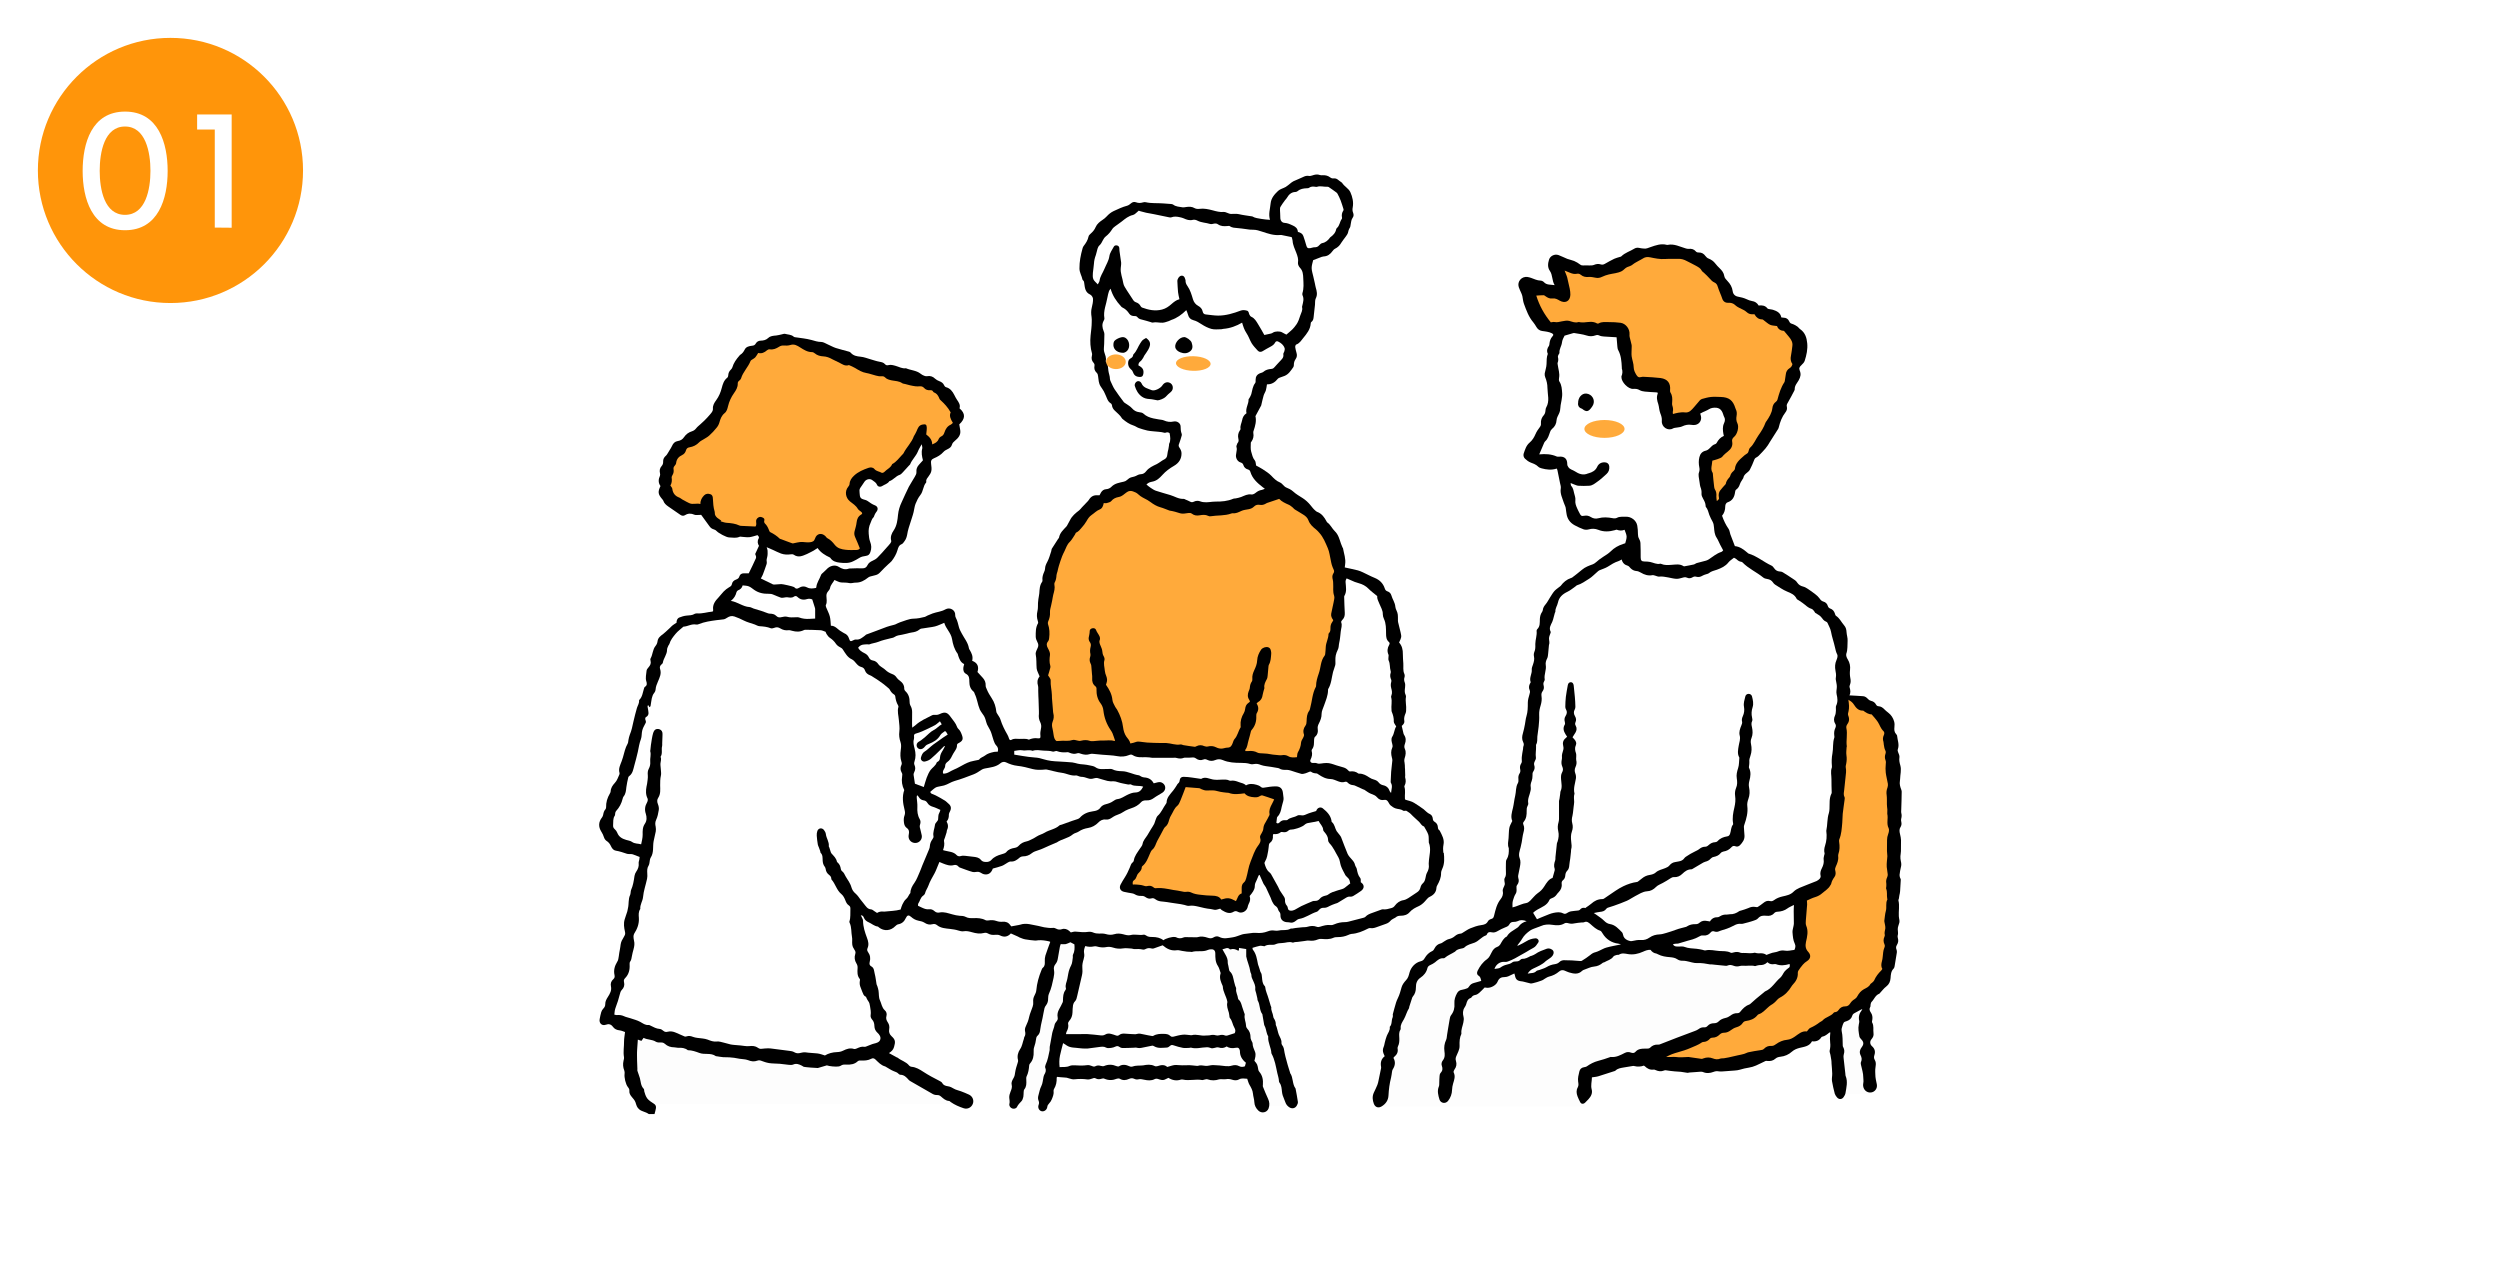 <?xml version="1.0" encoding="UTF-8"?><svg id="_レイヤー_2" xmlns="http://www.w3.org/2000/svg" width="330" height="170" viewBox="0 0 330 170"><defs><style>.cls-1{fill:#fff;}.cls-2{fill:#ffaa3b;}.cls-3{fill:#fdfdfd;}.cls-4{fill:#ff950a;}</style></defs><g id="_レイヤー_1-2"><rect class="cls-1" width="330" height="170"/><circle class="cls-4" cx="22.5" cy="22.5" r="17.5"/><path class="cls-1" d="m10.91,22.57c0-3.64,1.18-7.84,5.6-7.84s5.62,4.2,5.62,7.84-1.22,7.82-5.62,7.82-5.6-4.22-5.6-7.82Zm8.95-.02c0-2.44-.63-5.85-3.36-5.85s-3.34,3.41-3.34,5.85.61,5.81,3.34,5.81,3.36-3.37,3.36-5.81Z"/><path class="cls-1" d="m28.35,30.04v-12.94h-2.33v-1.99h4.56v14.95l-2.23-.02Z"/><polygon class="cls-3" points="246.84 144.38 242.32 144.38 241.64 131.48 246.17 131.48 246.84 144.38"/><path class="cls-3" d="m182.37,146.05h26.86v-4.12s26.53-6.18,27.85-15.45l-35.6-7.26s-14.6,7.53-15.3,9.76c-1.19,3.81-3.82,17.07-3.82,17.07Z"/><path class="cls-3" d="m128.31,145.7h-42.94s-4.47-1.91-.83-10.42l30.87,2.46s1.06,2.8,3.34,4.08c2.27,1.28,9.57,3.88,9.57,3.88Z"/><polygon class="cls-3" points="137.59 146.02 133.26 145.93 140.24 120.65 143.93 121.67 137.59 146.02"/><polygon class="cls-3" points="166.7 146.02 171.03 145.93 163 120.65 159.3 121.67 166.7 146.02"/><path d="m190.52,112.58c-.04-.37-.05-.71.02-1.07.15-.7-.2-1.28-.5-1.87,0-.01-.02-.02-.03-.03-.16-.1-.2-.25-.21-.43-.02-.29-.15-.53-.4-.68-.17-.1-.26-.22-.27-.43-.02-.27-.16-.52-.4-.62-.34-.14-.54-.42-.81-.63-.4-.3-.83-.57-1.25-.84-.34-.22-.77-.29-1.17-.42-.02-.05-.04-.09-.05-.13-.04-.52.1-1.06-.07-1.58-.01-.04,0-.09.02-.13.19-.36.19-.72.08-1.1-.02-.08.01-.18.01-.27,0-.21-.01-.42-.02-.63,0-.12,0-.24-.02-.36-.01-.24,0-.48-.05-.71-.05-.22-.04-.41.03-.62.12-.38.19-.77.02-1.15-.11-.24-.09-.45,0-.69.15-.4.15-.8-.1-1.17-.05-.07-.08-.16-.1-.25-.08-.3-.14-.6-.22-.95.17-.15.39-.36.34-.65-.07-.38.03-.71.18-1.05.05-.11.05-.23.06-.35.06-.6-.13-1.19-.02-1.79.02-.08-.02-.18-.05-.26-.16-.32-.11-.64-.07-.98.02-.21.04-.44-.03-.62-.1-.25-.13-.48-.04-.74.04-.13.03-.31-.03-.44-.2-.44-.1-.92-.13-1.37-.03-.4-.06-.81-.06-1.2.01-.61-.11-1.13-.5-1.56.33-.71.34-.72.2-1.34-.1-.45-.23-.9-.33-1.35-.03-.11-.02-.24-.02-.36,0-.21,0-.42-.02-.63-.03-.37-.29-.69-.32-1.02-.04-.58-.39-1.01-.53-1.53-.07-.26-.27-.45-.53-.53-.2-.07-.28-.2-.34-.38-.22-.67-.67-1.12-1.33-1.39-.53-.21-1.03-.49-1.55-.73-.22-.1-.44-.2-.67-.26-.56-.14-1.13-.26-1.73-.39.01-.12.02-.26.05-.41.11-.73-.16-1.41-.28-2.11,0-.04-.05-.08-.07-.12-.07-.16-.14-.33-.2-.5-.2-.58-.34-1.19-.81-1.64-.37-.35-.56-.86-1-1.16-.05-.03-.07-.1-.1-.15-.29-.54-.64-1.03-1.25-1.25-.08-.03-.15-.1-.22-.16-.26-.21-.44-.47-.65-.72-.28-.35-.64-.68-1.01-.92-.44-.28-.9-.54-1.29-.9-.26-.23-.56-.38-.89-.51-.31-.12-.51-.53-.82-.66-.49-.2-.82-.54-1.17-.91-.32-.33-.73-.58-1.12-.84-.29-.19-.6-.34-.87-.49-.06-.24-.04-.52-.17-.67-.29-.34-.36-.77-.48-1.16-.11-.37-.05-.79-.05-1.19,0-.04.04-.08.07-.12.25-.35.34-.73.26-1.16-.02-.1,0-.21.04-.3.22-.64.39-1.29.24-1.92.27-.5.52-.95.76-1.41.01-.03.01-.06.02-.09.1-.41.18-.82.3-1.22.07-.24.23-.46.3-.7.07-.24.09-.5.14-.78.62.03,1.08-.28,1.45-.75.05-.06.15-.1.23-.13.21-.08.43-.15.64-.23.55-.22.84-.71,1.16-1.16.06-.08.07-.2.07-.31,0-.29.08-.53.24-.76.18-.25.2-.53.11-.82-.07-.25-.14-.5-.17-.75-.01-.11.05-.31.13-.34.44-.15.66-.53.92-.85.47-.57.95-1.15,1-1.94,0-.06.02-.14.06-.17.33-.24.31-.59.35-.94.05-.45.1-.89.15-1.34.03-.28-.02-.6.1-.84.26-.51.14-.97,0-1.45-.05-.17-.07-.35-.11-.52-.07-.31-.15-.61-.21-.92-.08-.38-.22-.76-.22-1.14,0-.36.13-.72.2-1.03.3-.12.61-.24.91-.35.15-.06.31-.13.47-.14.52-.02.87-.29,1.16-.69.09-.13.21-.26.35-.33.37-.18.63-.45.83-.8.17-.28.39-.53.58-.8.11-.16.24-.32.29-.5.05-.24.11-.46.25-.67.08-.12.08-.28.11-.43.06-.31.07-.63.27-.9.14-.19.14-.43.05-.65-.09-.23-.1-.45-.05-.7.13-.7-.03-1.38-.31-2.01-.24-.52-.82-.76-1.11-1.26,0-.01-.03-.01-.04-.02-.14-.11-.29-.21-.43-.32-.18-.16-.38-.25-.62-.22-.18.02-.31-.02-.46-.13-.28-.22-.62-.31-.98-.29-.12,0-.25.02-.36-.02-.37-.15-.71-.06-1.06.06-.14.05-.3.08-.43.05-.29-.05-.52.03-.78.16-.4.2-.83.35-1.23.54-.17.08-.32.21-.47.33-.19.14-.36.31-.57.43-.33.19-.74.27-1,.52-.47.45-.92.93-.99,1.67-.06.7-.31,1.38-.08,2.15-.42-.04-.78-.05-1.13-.12-.41-.08-.83-.1-1.2-.33-.04-.02-.09-.01-.13-.02-.55-.09-1.11-.15-1.65-.28-.35-.08-.69-.02-1.03-.03-.33,0-.67-.29-.99-.26-.51.04-.94-.08-1.42-.21-.57-.15-1.17-.29-1.78-.2-.2.03-.45,0-.61-.09-.37-.22-.75-.21-1.14-.15-.15.02-.3.06-.45.04-.42-.08-.88-.07-1.25-.36-.07-.05-.17-.07-.26-.08-.36-.03-.72-.05-1.08-.08-.77-.06-1.54.02-2.3-.16-.11-.03-.24,0-.36.03-.3.09-.59.1-.88-.01-.26-.1-.49-.05-.71.15-.14.13-.32.25-.5.3-.62.16-1.19.44-1.76.7-.36.17-.66.41-.93.71-.15.18-.35.32-.55.46-.37.25-.72.52-.9.94-.15.36-.39.64-.68.89-.11.1-.24.23-.26.36-.1.49-.36.89-.66,1.27-.07.09-.11.22-.14.33-.24.86-.41,1.72-.4,2.62,0,.53.3.97.4,1.46,0,.04.05.08.08.11.15.12.13.28.16.44.08.56.12,1.14.77,1.43.18.08.37.36.38.56.02.38-.07.78-.16,1.15-.11.42-.1.83-.03,1.26.04.22.02.45.02.67,0,.6-.09,1.18-.15,1.77-.08.8-.04,1.6.19,2.38.03.09,0,.21-.02.31-.08.33-.02.64.21.89.12.14.17.26.13.45-.06.33.03.64.28.87.15.14.18.3.2.48.06.45.07.91.32,1.31.14.23.31.44.44.68.16.32.3.66.44.99.1.24.24.45.47.59.08.04.15.16.16.24.02.29.17.53.36.71.35.34.74.64.99,1.07.01.02.05.04.07.06.43.36.88.68,1.43.85.24.07.45.25.69.33.37.13.74.24,1.12.33.24.06.5.07.75.1.51.06,1.04.06,1.54.2.05.01.12,0,.18-.03.19-.07.35-.02.48.08.09.49.17.95-.06,1.4-.03.06,0,.15-.02.22-.02.16-.05.32-.08.49-.05.24-.13.47-.14.71-.02.35-.19.56-.49.69-.14.06-.25.16-.38.24-.17.11-.34.24-.52.33-.52.25-1.04.47-1.41.95-.17.23-.41.39-.73.39-.14,0-.3.06-.43.13-.25.15-.52.22-.8.28-.2.05-.4.2-.56.35-.13.12-.25.18-.42.22-.58.14-1.19.21-1.64.68-.19.2-.44.3-.73.32-.28.02-.5.19-.65.44-.07.12-.13.24-.19.36-.09,0-.16,0-.24,0-.53-.05-.9.16-1.17.61-.07.11-.17.21-.26.3-.22.23-.44.46-.65.68-.12.13-.23.29-.37.4-.47.36-.93.73-1.2,1.28-.1.2-.21.39-.32.59-.05.09-.09.19-.16.26-.41.44-.87.84-.98,1.48-.01.06-.09.11-.13.18-.28.43-.56.85-.82,1.28-.05.08-.04.21-.07.31-.16.47-.28.96-.51,1.39-.16.3-.3.58-.31.92,0,.15-.06.3-.12.44-.16.35-.27.71-.22,1.1,0,.07,0,.16-.05.21-.33.46-.33.99-.37,1.52-.02.25-.09.5-.12.76-.02.16-.04.33-.05.49-.02.36.02.73-.07,1.07-.11.46-.1.89.05,1.34.03.09.06.22.02.29-.32.55-.3,1.16-.3,1.76,0,.24.1.5.22.72.13.25.17.46.05.73-.13.29-.32.62-.27.9.12.61.07,1.22.12,1.83.03.34.24.66.39,1.06.01-.04,0,.01-.02.04-.29.37-.32.76-.19,1.2.06.21.02.45.03.67,0,.24.01.48.02.72,0,.13.02.27.02.4.02.52.03,1.05.05,1.57,0,.12,0,.24,0,.36-.05.39,0,.76.18,1.1.13.27.16.56.09.84-.07.31-.11.62-.07.94.03.3-.05.38-.37.34-.34-.05-.66,0-.98.11-.07.02-.16.09-.21.06-.4-.17-.81-.07-1.22-.09-.37-.01-.7-.08-1.04.12-.16.1-.28,0-.33-.18-.05-.17-.12-.34-.21-.5-.37-.64-.7-1.29-.92-2.01-.07-.25-.26-.47-.39-.7-.06-.1-.14-.21-.15-.32-.07-.64-.25-1.25-.61-1.78-.25-.38-.49-.77-.66-1.2-.07-.17-.15-.31-.14-.5.02-.36-.11-.68-.35-.96-.24-.27-.48-.53-.73-.8.22-.7.02-1.21-.7-1.48.15-.56-.07-1.02-.34-1.46-.04-.06-.08-.13-.09-.21-.12-.74-.61-1.3-.94-1.93-.14-.26-.29-.53-.37-.82-.12-.42-.19-.85-.41-1.25-.06-.11-.1-.26-.09-.39.04-.59-.66-1.09-1.31-.72-.52.3-1.12.33-1.67.53-.22.08-.44.17-.66.27-.12.05-.23.14-.35.18-.5.13-.98.23-1.52.24-.6.01-1.19.3-1.78.48-.21.07-.41.19-.62.28-.11.05-.23.06-.35.1-.26.07-.52.13-.77.22-.45.16-.9.34-1.35.51-.45.17-.91.34-1.37.51-.05.02-.09.08-.14.12-.37.27-.71.61-1.24.53-.09-.01-.2.04-.3.09-.38.2-.46.17-.58-.21-.1-.34-.31-.58-.64-.71-.14-.05-.25-.17-.38-.23-.47-.24-.78-.78-1.38-.76-.04-.43-.04-.84-.14-1.23-.1-.4-.32-.78-.47-1.17-.04-.11-.09-.26-.05-.34.2-.39.07-.8.07-1.2,0-.23.06-.4.2-.57.11-.14.25-.29.28-.46.08-.46.43-.74.58-1.07.33.13.61.31.91.33.35.02.7,0,1.06.08.26.06.57-.07.85-.06.63.01,1.13-.28,1.6-.65.08-.06.17-.12.27-.15.25-.07.49-.13.74-.19.28-.06.48-.23.67-.44.31-.35.66-.66.99-.98.15-.15.33-.27.46-.43.34-.44.62-.92.78-1.47.09-.32.18-.62.55-.77.16-.06.27-.27.39-.42.38-.51.33-1.15.53-1.71.16-.46.3-.94.45-1.41.07-.23.15-.46.2-.69.09-.37.12-.75.26-1.1.16-.4.36-.81.63-1.15.4-.5.35-1.18.76-1.65.03-.03.03-.09.02-.13-.04-.29.15-.47.3-.68.16-.21.32-.46.37-.71.06-.3.01-.63-.03-.94-.06-.39.03-.6.37-.74.48-.2.92-.45,1.27-.85.13-.15.33-.26.52-.35.28-.13.51-.3.59-.59.07-.24.21-.37.39-.52.42-.35.8-.75.71-1.38-.04-.27-.09-.53-.13-.79.82-.75.83-1.44.03-2.12.15-.44-.1-.79-.34-1.14-.14-.2-.24-.42-.35-.63-.24-.47-.54-.87-1.09-1.02-.1-.03-.2-.13-.24-.23-.13-.31-.36-.46-.66-.57-.19-.07-.39-.18-.54-.32-.31-.3-.65-.41-1.07-.33-.12.02-.26-.01-.38-.06-.17-.07-.33-.15-.47-.27-.57-.45-1.3-.44-1.93-.72-.49.08-.91-.19-1.35-.31-.33-.09-.63-.19-.97-.1-.17.05-.32.02-.45-.13-.19-.22-.45-.27-.73-.32-.4-.07-.78-.21-1.17-.32-.43-.12-.86-.3-1.3-.34-.51-.05-.97-.12-1.32-.53-.06-.08-.17-.13-.27-.15-.56-.16-1.13-.29-1.69-.47-.37-.12-.71-.32-1.06-.47-.29-.12-.58-.33-.87-.33-.46,0-.86-.14-1.29-.26-.69-.19-1.42-.25-2.13-.36-.07-.01-.16-.02-.21-.07-.32-.3-.76-.27-1.15-.38-.13-.03-.29.04-.44.07-.25.05-.49.13-.74.15-.37.03-.76.06-1.02.31-.31.29-.64.36-1.02.37-.27,0-.51.14-.64.37-.12.22-.27.28-.5.3-.38.04-.78.13-.96.5-.15.3-.32.53-.6.7-.05.03-.08.09-.12.13-.4.46-.75.94-.92,1.54-.03.11-.12.21-.2.29-.22.21-.33.46-.34.77,0,.11-.06.24-.14.3-.43.34-.58.83-.71,1.33-.15.59-.38,1.14-.74,1.63-.25.34-.46.68-.43,1.12.02.33-.19.53-.37.75-.24.29-.5.56-.77.83-.17.17-.35.33-.53.49-.19.17-.4.33-.55.53-.15.19-.32.31-.54.38-.44.13-.8.4-1.04.76-.22.33-.48.47-.84.53-.38.06-.61.3-.76.65-.08.19-.2.36-.31.54-.07.12-.13.23-.21.35-.09.13-.16.29-.28.39-.25.21-.39.47-.37.79.01.23-.05.41-.2.58-.24.27-.3.58-.22.93.03.11.04.25,0,.35-.22.48-.24.93.07,1.36-.37.77-.33,1.07.21,1.71.06.07.13.14.16.22.11.34.36.56.63.75.54.38,1.09.76,1.64,1.13.19.13.41.15.6.03.4-.25.8-.25,1.23-.06.13.06.3.04.45.04.16,0,.32-.02.45-.02.38.53.74,1.01,1.09,1.5.16.23.35.36.61.43.13.04.27.12.36.23.24.26,1.26.81,1.61.82.46.01.93.13,1.39-.08.09-.04.21-.01.31,0,.33.02.66.08.99.05.35-.04.69-.17,1.07-.27.1.11.28.23.15.46-.19.34-.13.67.05.95-.19.41-.34.75-.5,1.08.09.19.16.4.1.55-.29.68-.63,1.33-.95,2-.25,0-.46,0-.67,0-.27,0-.49.14-.56.39-.07.26-.24.36-.46.44-.27.1-.48.29-.53.58-.04.25-.2.33-.39.44-.26.15-.49.34-.7.55-.23.23-.42.51-.65.75-.45.47-.84.96-.74,1.67,0,.06,0,.12-.01.17-.04.03-.06.05-.09.06-.67.06-1.32.29-2.01.24-.1,0-.23,0-.31.05-.34.22-.71.2-1.09.24-.32.03-.65.13-.95.25-.31.13-.38.44-.37.69-.21.14-.36.22-.5.33-.13.1-.24.22-.36.34-.19.17-.37.35-.56.52-.12.11-.24.22-.37.32-.34.24-.67.5-.72.94-.03.24-.12.44-.26.61-.4.48-.36,1.14-.66,1.66-.05.08-.03.21,0,.31.09.35-.05.61-.27.86-.12.13-.25.3-.26.46-.03.46-.18.92-.03,1.39.08.24.13.54-.18.72-.08.04-.11.18-.14.27-.16.5-.2,1.06-.61,1.46-.02.02-.03.06-.03.08.04.36-.18.66-.28.98-.16.59-.33,1.19-.46,1.79-.13.59-.24,1.18-.48,1.74-.09.22-.13.46-.18.69-.04.16-.02.35-.1.48-.33.57-.45,1.21-.63,1.83-.05.17-.11.34-.17.51-.18.49-.45.97-.28,1.53.02.07.01.16-.02.22-.18.38-.29.79-.6,1.11-.29.31-.53.66-.55,1.12,0,.1-.06.2-.11.29-.33.56-.51,1.15-.49,1.81,0,.08-.03.19-.08.25-.2.21-.26.47-.31.74-.02.11-.07.23-.14.33-.48.61-.51,1.24-.1,1.89.15.24.28.49.36.77.05.17.19.36.34.46.29.18.46.43.59.72.13.28.32.51.62.56.52.08,1.01.26,1.5.42.14.04.3.02.45.03.1,0,.21,0,.31.04.28.1.55.21.89.34-.01.1-.03.24-.05.38-.03.15-.1.3-.08.44.05.42-.08.76-.31,1.1-.12.17-.21.38-.24.58-.09.64-.19,1.28-.46,1.88-.04.09-.03.21-.05.31-.02.1-.02.22-.06.31-.28.57-.15,1.2-.3,1.79-.04.14-.04.29-.09.43-.11.35-.24.68-.34,1.03-.16.54-.08,1.08.04,1.61.04.19.05.35-.05.52-.09.14-.15.3-.24.44-.22.31-.28.66-.32,1.03-.03.27-.1.53-.14.8-.04.28-.07.56-.13.84-.02.13-.08.25-.15.36-.33.54-.49,1.11-.35,1.73.05.24.02.4-.16.56-.29.25-.39.58-.31.94.12.54-.14.98-.4,1.39-.19.3-.36.59-.35.95,0,.25-.09.43-.26.6-.12.12-.22.29-.27.46-.09.3-.15.62-.21.93-.1.53.3.92.8.74.41-.15.7-.07.95.27.22.3.51.43.89.47.26.03.5.15.71.22-.05.46-.13.85-.13,1.23.01.69-.13,1.38-.01,2.07.03.16-.02.33-.06.49-.1.44-.07.87.1,1.29.05.13.06.29.04.43-.07.46.14,1.39.44,1.76.12.15.21.28.19.49-.03.3.11.55.3.78.19.23.42.47.51.74.13.4.18.67.51.94.34.28.83.31,1.2.58.07.05.21.03.31.03.15,0,.3,0,.49,0,.07-.26.15-.52.19-.78.04-.24-.05-.46-.26-.58-.26-.15-.72-.47-.9-.72-.2-.29-.29-.59-.38-.91-.03-.12,0-.28-.08-.35-.39-.4-.37-.92-.5-1.4-.09-.33-.23-.65-.33-.98-.02-.08.01-.18,0-.26-.01-.36-.03-.72-.04-1.08,0-.24-.01-.48-.01-.72,0-.25,0-.51.02-.76.02-.41.05-.83.09-1.29.19.07.33.12.47.17.1-.14.19-.26.29-.4.51.27,1.12.19,1.62.51.17.11.44.11.66.1.22-.01.37.04.53.18.35.32.77.46,1.25.46.18,0,.36.07.53.06.45-.02.88.02,1.25.32.54,0,1.03.18,1.52.36.7.27,1.51-.06,2.17.42.03.02.09.01.13.02.28.04.57.1.85.12.27.02.54,0,.81.02.21.01.41.03.62.06.25.04.5.09.74.13.37.06.76.05,1.1.18.42.17.81.23,1.23.07.17-.06.31-.06.48,0,.35.13.71.26,1.08.32.46.07.93.05,1.4.09.4.03.81.11,1.21.14.19.02.41.03.57-.04.41-.18.76-.04,1.12.14.09.05.18.11.27.16.08.04,1.78.18,1.86.16.39-.11.78-.23,1.19-.35.3.12,1.22.21,1.57.14.09-.02.19-.04.26-.09.24-.18.5-.16.78-.15.52.02,1.04-.04,1.44-.42.14-.13.29-.13.46-.12.47.02.92,0,1.35-.23.2-.11.37-.08.56.1.38.36.73.77,1.28.91.04.01.08.05.12.07.34.19.66.42,1.02.56.23.09.45.15.62.34.06.06.15.13.23.13.51,0,.81.33,1.11.67.07.08.16.14.25.19.99.57,1.98,1.15,2.98,1.71.15.08.35.12.52.11.2-.01.34.05.49.17.32.27.62.58,1.09.61.08,0,.15.09.22.14.52.37,1.11.62,1.71.82.5.17,1.01-.09,1.2-.56.19-.46,0-.99-.48-1.23-.35-.17-.72-.31-1.08-.45-.31-.12-.65-.17-.93-.34-.25-.15-.49-.28-.78-.32-.3-.05-.58-.11-.75-.42-.07-.13-.24-.23-.39-.3-.73-.37-1.44-.75-2.13-1.2-.46-.3-.95-.6-1.53-.65-.12-.01-.27-.09-.34-.18-.4-.5-1.04-.63-1.5-1.02-.02-.02-.06-.01-.09-.03-.34-.19-.67-.37-1.06-.58.34-.22.56-.42.67-.8.19-.67.2-.95-.31-1.41-.29-.26-.4-.57-.33-.93.06-.33.01-.63-.18-.91-.17-.25-.28-.52-.18-.85.08-.27,0-.57-.22-.75-.4-.36-.43-.88-.64-1.32-.18-.37-.12-.85-.19-1.28-.03-.2-.1-.4-.16-.6-.03-.09-.09-.16-.1-.25-.08-.46-.12-.92-.24-1.37-.09-.34-.06-.75-.43-.96-.27-.14-.3-.35-.23-.61.13-.47.06-.9-.22-1.29-.12-.17-.15-.32-.07-.51.21-.47.1-.93-.07-1.37-.27-.73-.52-1.46-.52-2.26,0-.15-.1-.31-.17-.46-.03-.09-.08-.16-.13-.26.28,0,.35.17.42.34.12.28.33.46.61.58.41.18.75.51,1.22.57.05,0,.09.07.14.11.68.54,1.56.46,2.16-.16.11-.11.26-.23.4-.25.5-.09.8-.39,1-.83.18-.39.38-.43.69-.15.28.25.58.42.95.5.28.06.57.11.8.26.34.23.68.32,1.07.21.22-.06.42-.03.6.12.5.41,1.12.43,1.71.5.38.05.74.09,1.1.21.23.07.48.14.71.1.39-.07.74.03,1.11.13.51.15,1.04.24,1.56.1.21-.06.37-.03.55.07.28.16.59.21.92.17.22-.02.48-.02.66.08.56.28,1.02.18,1.43-.26.02-.02.05-.02.01,0,.35.15.64.29.94.42.07.03.13.08.2.11.25.09.5.21.76.25.43.08.87.12,1.3.16.13.01.27-.03.4-.04.5-.04.98.04,1.46.15.06.01.11.06.13.07-.23.64-.45,1.21-.64,1.8-.07.24-.09.5-.08.75.01.32.03.63-.26.86-.09.07-.13.2-.18.31-.35.86-.6,1.74-.68,2.66-.02.23-.12.47-.23.67-.15.28-.21.55-.18.87.02.2,0,.42-.07.61-.14.46-.36.89-.46,1.35-.09.45-.25.86-.45,1.27-.09.18-.14.42-.1.61.07.3.07.55-.1.81-.04.06-.02.15-.05.22-.17.46-.21.95-.51,1.38-.26.39-.4.89-.27,1.39.04.16,0,.28-.05.43-.13.4-.26.81-.32,1.22-.03.26-.07.5-.2.73-.16.28-.34.57-.26.9.09.36-.04.64-.16.95-.1.24-.18.52-.16.78.02.27.09.52.02.79-.07.27.12.53.36.62.23.08.53.03.64-.2.15-.31.37-.53.6-.77.13-.14.19-.37.24-.57.04-.2.02-.42.04-.63.01-.12.02-.26.08-.34.3-.36.29-.78.27-1.21,0-.16-.03-.35.03-.49.24-.47.31-.97.35-1.48,0-.09.06-.2.13-.27.39-.44.48-.97.46-1.52-.01-.23,0-.43.08-.66.11-.32.2-.67.24-1.01.02-.19.06-.34.21-.47.24-.21.31-.49.34-.81.04-.38.14-.76.22-1.14.02-.12.06-.23.08-.35.09-.44.16-.88.26-1.31.03-.14.12-.28.21-.39.2-.27.28-.56.27-.89,0-.22.03-.46.12-.66.31-.67.45-1.38.6-2.08.07-.32.12-.67.06-.99-.07-.33,0-.57.18-.8.18-.22.28-.46.32-.74.09-.52.18-1.04.27-1.55.02-.13.08-.25.11-.36.25,0,.46.03.66,0,.21-.05.41-.16.62-.25.18.1.37.19.53.28.04.48.04.94-.19,1.37-.05.1,0,.24-.02.36-.06.35-.06.74-.22,1.04-.19.36-.31.71-.38,1.1-.04.22-.09.44-.12.66-.07.43-.33.82-.19,1.28.02.07-.03.18-.08.25-.28.38-.29.82-.31,1.26,0,.1.01.22-.03.31-.14.31-.3.62-.47.92-.19.34-.28.7-.2,1.09.04.19,0,.34-.13.5-.12.15-.25.32-.28.5-.06.38-.24.72-.31,1.07-.12.6-.2,1.21-.33,1.82-.03.16.02.33-.02.49-.13.63-.24,1.27-.52,1.86-.06.13-.09.32-.04.44.14.34.03.61-.14.89-.05.09-.07.2-.1.3-.09.4-.1.83-.28,1.18-.21.4-.27.83-.39,1.24-.07.24-.08.48.02.71.08.19.08.36,0,.56-.14.37.08.76.41.83.33.07.69-.18.74-.57.02-.2.11-.32.24-.46.15-.16.28-.35.36-.56.14-.35.29-.7.23-1.09-.01-.08.01-.19.06-.26.28-.46.37-.95.35-1.48,0-.04.04-.08.06-.12.31.03.6.07.9.08.25,0,.47.04.7.13.22.08.48.14.71.11.56-.06,1.11-.06,1.67.02.22.03.48-.05.7-.13.15-.06.27-.09.42,0,.25.14.52.12.79.03.1-.04.25-.05.34,0,.56.25,1.11.23,1.67,0,.11-.04.28-.04.37.01.41.25.81.21,1.22.02.23-.1.44-.13.69-.01.15.08.36.11.52.07.28-.07.53-.01.8.05.46.1.93.15,1.37-.08.2-.1.38-.05.57.02.25.08.5.15.75.05.17-.07.32-.16.5-.24.51.32,1.06.43,1.65.23.08-.03.18-.01.27,0,.83.19,1.68-.1,2.52.06.12.02.26-.06.4-.08.11-.02.24-.05.34-.01.51.18,1.01.16,1.51,0,.11-.03.24-.02.35-.02.18,0,.37.03.54,0,.29-.06.57-.02.85.07.3.1.61.11.88-.04.36-.21.73-.1,1.09-.09.1.28.16.55.29.78.22.38.43.74.47,1.19.03.37.17.74.18,1.11.02.46.22.82.53,1.12.43.42,1.14.27,1.35-.28.15-.42.14-.85-.07-1.28-.25-.52-.46-1.07-.68-1.61-.03-.06,0-.15,0-.22.05-.64-.04-1.23-.48-1.74-.06-.07-.1-.15-.12-.24-.13-.74-.13-.74-.52-1.2.09-.38.24-.78.08-1.19-.14-.36-.32-.71-.32-1.12,0-.12-.12-.24-.16-.37-.05-.14-.12-.28-.11-.42,0-.45-.13-.83-.44-1.15-.08-.09-.15-.23-.15-.36-.01-.49-.28-.96-.18-1.47.02-.08-.04-.17-.07-.26-.09-.26-.18-.51-.26-.77-.11-.35-.17-.71-.47-.96-.04-.04-.07-.1-.08-.16-.04-.43-.32-.82-.25-1.28.02-.12-.08-.25-.12-.38-.05-.17-.1-.34-.14-.51-.13-.49-.15-1.02-.57-1.4-.07-.06-.09-.18-.11-.27-.04-.17-.07-.35-.1-.52-.02-.12-.08-.24-.07-.35.03-.4-.11-.74-.3-1.07-.13-.23-.26-.45-.4-.71.36-.06.68-.34.99.01.02.02.09,0,.13-.01.33-.1.63,0,.91.16.03.02.08,0,.14,0,0-.1,0-.2.02-.34.32.05.61.1.95.15,0,.22,0,.41,0,.61,0,.12-.01.24,0,.36.13.68.45,1.31.54,2,.02.16.15.31.14.46,0,.28.11.49.22.72.15.35.34.69.29,1.11-.02.18.08.38.12.56.05.23.11.46.16.69.02.09,0,.19.04.27.34.56.21,1.29.62,1.82.02.03.01.09.02.13.07.43.14.85.22,1.27.02.1.09.19.13.29.16.4.16.85.4,1.22.01.02,0,.06,0,.09-.05.75.39,1.41.42,2.14,0,.03.02.06.03.08.43.79.56,1.67.75,2.54.08.36.21.71.22,1.08,0,.07.03.15.08.21.27.36.27.79.32,1.2.02.16.05.33.1.48.1.3.24.58.34.88.1.3.29.53.55.69.36.22.77.12.97-.25.08-.14.16-.32.14-.47-.08-.59-.2-1.18-.31-1.77-.46-.61-.28-1.44-.72-2.05,0-.01,0-.03,0-.04-.07-.21-.13-.42-.2-.64-.04-.14-.09-.29-.13-.43-.05-.17-.1-.35-.14-.52-.09-.35-.2-.69-.26-1.05-.06-.36-.08-.72-.33-1.02-.05-.06-.08-.17-.08-.25.05-.42-.2-.75-.35-1.11-.07-.16-.1-.34-.15-.51-.05-.17-.09-.35-.14-.52-.03-.1-.11-.2-.11-.29.02-.32-.09-.59-.26-.85-.05-.07-.07-.17-.08-.26-.04-.4-.31-.75-.25-1.17,0-.06-.06-.14-.08-.21-.09-.3-.19-.6-.27-.91-.14-.53-.41-1.03-.46-1.59,0-.04-.04-.08-.07-.12-.3-.32-.31-.73-.35-1.13-.02-.24-.03-.48-.18-.69-.06-.08-.07-.19-.1-.29-.05-.16-.1-.31-.15-.47-.04-.11-.09-.22-.11-.34-.13-.65-.22-1.31-.65-1.85-.06-.07-.05-.19-.07-.26.35-.1.66-.21.98-.27.16-.03.35.03.61.06.22-.17.57-.21.95-.19.16,0,.35,0,.49-.07.3-.14.61-.16.93-.17.44-.01.87-.23,1.33-.06.08.03.2-.04.31-.06.13-.02.27-.01.4-.03.28-.03.56-.08.84-.11.21-.03.42-.08.62-.06.42.06.81.01,1.2-.16.14-.06.32-.08.47-.06.53.04,1.05.08,1.56-.15.17-.08.38-.09.58-.09.48,0,.93-.08,1.37-.28.14-.06.28-.13.43-.14.79-.05,1.49-.35,2.18-.7.09-.05.2-.09.29-.07.36.07.69-.06,1.01-.18.36-.12.71-.26,1.07-.38.25-.08.45-.22.63-.43.09-.11.23-.17.35-.25.1-.06.23-.1.31-.17.19-.18.41-.22.67-.22.45,0,.88-.12,1.18-.48.33-.38.76-.59,1.2-.79.43-.2.74-.53,1.02-.87.13-.15.25-.28.43-.36.51-.24.86-.61.88-1.21,0-.11.06-.23.12-.33.27-.49.5-.99.49-1.58,0-.19.07-.39.15-.56.33-.69.28-1.42.21-2.14Zm-29.15,17.55s.04.05.04.08c.02.71.46,1.29.59,1.97,0,.04.02.09.01.13-.12.49.07.92.2,1.37.03.11.04.24.06.35.02.12.01.27.08.35.32.37.34.86.58,1.26.17.28.17.53.05.74-.38.12-.67.22-.97.31-.09.03-.21.03-.29,0-.27-.12-.52-.11-.8-.03-.13.04-.3.04-.43,0-.26-.08-.5-.07-.76-.01-.2.05-.41.01-.61.04-.6.08-1.19-.22-1.79-.05-.08.02-.18,0-.27-.01-.31-.02-.63-.09-.94-.05-.4.04-.8.15-1.19.25-.17.04-.31.05-.45-.09-.23-.23-.52-.26-.84-.27-.49-.01-.97,0-1.4.26-.04.02-.09.03-.13.03-.38-.07-.76-.13-1.14-.22-.31-.07-.62-.16-.93-.05-.06.02-.12.03-.18.03-.46-.02-.93-.04-1.39-.08-.27-.02-.52.01-.73.18-.15.12-.28.12-.46.05-.19-.08-.4-.13-.6-.19-.27-.08-.55-.07-.79.08-.2.12-.39.13-.6.11-.58-.07-1.17-.13-1.75-.17-.4-.02-.81.01-1.22.01-.52,0-1.05,0-1.61,0,.03-.13.03-.23.07-.3.19-.34.3-.69.21-1.09-.02-.1.06-.26.14-.35.29-.32.42-.69.44-1.11.01-.33.02-.66.07-.98.03-.17.12-.36.24-.48.21-.21.25-.47.31-.73.21-.91.42-1.82.63-2.73.08-.34.08-.68.05-1.03-.03-.36.06-.74.17-1.09.07-.26.12-.5.07-.75-.07-.34,0-.65.15-.99.39.12.77.13,1.17.04.2-.05.44.05.66.09.33.06.64.07.98,0,.28-.06.6-.01.88.08.43.14.84.17,1.29.1.36-.06.74,0,1.11.02.13,0,.27.08.4.07.36-.02.72-.02,1.08.06.12.03.28,0,.39-.07.26-.14.52-.14.79-.07.08.02.19.03.27,0,.41-.14.82-.28,1.19-.42.56.48,1.15.77,1.9.65.21-.03.44.06.66.09.22.03.44.07.66.1.15.02.3,0,.45.02.06,0,.13.04.18.02.69-.22,1.45.05,2.13-.27.12-.06.26-.07.4-.08.38-.03.57.18.57.55,0,.58,0,1.14.35,1.66.17.26.23.58.34.87.01.04.02.09,0,.13-.19.6.06,1.12.29,1.64Z"/><path d="m195.52,129.47c-.07-.29-.09-.53-.36-.69-.22-.13-.24-.4-.11-.65.3-.6.67-1.12,1.24-1.52.28-.2.46-.59.62-.92.17-.35.39-.59.76-.72.14-.05.28-.17.36-.3.24-.4.43-.84.88-1.06.29-.55.86-.78,1.33-1.12.07-.05.16-.1.21-.17.25-.36.59-.59,1.07-.72-.45-.18-.83-.2-1.21,0-.14.07-.32.09-.48.09-.26,0-.46.06-.59.32-.11.23-.33.32-.57.41-.33.13-.65.29-.96.47-.25.15-.49.24-.77.18-.29-.07-.54-.06-.67.27-.02.05-.07.12-.12.13-.58.19-.93.73-1.51.96-.45.17-.96.26-1.33.63-.11.11-.33.13-.51.17-.27.06-.53.14-.71.36,0,.01-.02.02-.03.03-.45.29-.96.47-1.37.83-.03.03-.09.04-.13.04-.49-.05-.8.25-1.13.53-.18.15-.41.26-.62.36-.2.09-.35.2-.4.44-.12.52-.48.95-.89,1.22-.51.34-.62.79-.62,1.3,0,.46-.11.86-.41,1.21-.03.03-.06.07-.07.11-.14.41-.27.83-.4,1.24-.02.06,0,.13-.03.18-.29.45-.41.98-.67,1.45-.2.36-.48.72-.43,1.19,0,.07,0,.16-.04.22-.23.35-.15.73-.14,1.1.01.37,0,.72-.17,1.06-.04.09-.08.21-.06.3.1.48-.1.82-.45,1.11-.03.03-.06.07-.1.13.31.52.23,1.03-.09,1.52-.05.09-.08.2-.09.3-.05.26-.06.54-.13.79-.2.77-.3,1.56-.34,2.35-.03.64-.36,1.11-.9,1.44-.43.26-.85.13-1.03-.34-.18-.48-.23-.97-.01-1.46.16-.34.33-.68.47-1.03.08-.19.12-.4.16-.6.1-.45.19-.91.28-1.36.03-.14.08-.3.05-.44-.1-.55.01-1.02.48-1.39-.06-.13-.11-.25-.16-.37-.12-.3-.1-.58.03-.88.08-.17.09-.37.14-.55.08-.3.15-.61.27-.9.15-.37.44-.69.39-1.14,0-.01,0-.03,0-.04.33-.34.19-.83.37-1.22.04-.08.03-.17.04-.26,0-.06-.03-.13-.01-.18.14-.52.27-1.03.43-1.55.06-.2.15-.39.24-.58.23-.46.35-.95.49-1.44.1-.35.35-.67.6-.94.27-.29.35-.62.44-.97.19-.72.76-1.34,1.47-1.51.27-.06.42-.2.54-.42.24-.41.56-.74,1.01-.94.12-.05.22-.2.28-.33.18-.36.45-.59.85-.68.14-.03.25-.15.38-.22.21-.12.41-.28.63-.33.32-.07.6-.2.84-.41.21-.18.45-.3.73-.32.09,0,.18-.04.25-.09.35-.2.68-.46,1.05-.61.45-.18.94-.36,1.41-.42.44-.06.72-.14.93-.53.07-.14.28-.25.44-.29.26-.07.3-.23.36-.45.19-.76.35-1.52.86-2.16.21-.26.37-.61.29-1.01-.07-.34.17-.6.25-.89.07-.28-.16-.62.02-.92.16-.25.15-.5.14-.78-.02-.38,0-.75,0-1.13,0-.18,0-.39.1-.53.28-.45.3-.93.28-1.43,0-.01.01-.03,0-.04-.19-.44-.07-.88-.03-1.33.04-.45.02-.91.1-1.34.05-.3.24-.58.39-.92-.24-.54-.06-1.12.09-1.73.12-.51.16-1.04.29-1.57.14-.56.05-1.17.36-1.7.08-.14.09-.35.07-.53-.03-.27,0-.51.15-.74.1-.16.13-.32.09-.52-.07-.27-.04-.55.12-.79.12-.18.1-.35.08-.56-.02-.26.04-.53.07-.8.03-.19.07-.38.1-.56.02-.12,0-.25.05-.36.08-.2.06-.38-.04-.56-.18-.37-.15-.75-.03-1.15.12-.39.19-.79.27-1.19.07-.35.09-.72.2-1.07.18-.59.18-1.18.18-1.79,0-.37.12-.74.22-1.1.06-.2.11-.36.02-.56-.13-.28-.1-.56.03-.83.04-.08.13-.18.1-.24-.21-.57.21-1.08.15-1.64-.02-.21.09-.44.16-.65.12-.36.22-.71.13-1.1-.04-.18-.02-.4.05-.57.14-.32.14-.64.13-.98,0-.03-.01-.06,0-.09.01-.58.24-1.13.17-1.72,0-.07.03-.16.08-.21.4-.38.33-.88.35-1.35.02-.33.08-.62.27-.9.06-.08.11-.19.12-.29.03-.32.2-.55.4-.79.21-.25.35-.56.53-.83.19-.29.36-.6.58-.86.18-.21.43-.37.65-.55.07-.06.16-.1.21-.17.35-.47.78-.83,1.34-1.02.06-.02.12-.03.17-.07.44-.34.88-.67,1.3-1.03.41-.35.91-.53,1.41-.71.16-.06.27-.14.4-.25.31-.28.65-.53,1.01-.76.33-.21.66-.41.95-.69.46-.47,1.03-.79,1.66-.99.08-.03.17-.06.27-.09.07-.3.19-.59.18-.88-.01-.29-.16-.57-.27-.9-.34.14-.67.13-1.01,0-.07-.03-.17.02-.26.05-.75.21-1.49.25-2.22-.05-.41-.16-.81-.17-1.24-.05-.21.06-.46.06-.66,0-.41-.14-.81-.34-1.19-.54-.63-.34-1-.86-1.09-1.58-.02-.2-.07-.39-.08-.58-.01-.29-.18-.53-.26-.79-.19-.62-.53-1.22-.41-1.92.04-.23-.05-.47-.1-.71-.11-.56-.22-1.12-.34-1.68-.01-.07-.05-.13-.09-.23-.69.23-1.35.15-2.01-.03-.16-.04-.33-.11-.44-.22-.29-.29-.65-.41-1.01-.55-.27-.11-.52-.3-.73-.5-.18-.17-.25-.44-.18-.67.18-.52.33-1.07.78-1.45.37-.31.6-.7.79-1.14.14-.33.35-.63.57-.92.11-.15.16-.28.14-.46-.03-.43.09-.8.39-1.12.09-.09.14-.23.17-.35.06-.22.03-.48.14-.66.48-.84.17-1.7.16-2.56,0-.51-.11-.98-.3-1.44-.06-.15-.08-.33-.06-.49.07-.41.23-.82.24-1.23.02-.46-.01-.91.17-1.35-.18-.39-.09-.73.15-1.06.05-.07.05-.17.06-.26.04-.37.14-.7.4-.99.18-.19.14-.3-.1-.42-.19-.09-.39-.15-.6-.19-.22-.05-.45-.06-.67-.1-.34-.05-.58-.24-.75-.53-.12-.21-.25-.41-.4-.6-.62-.72-.92-1.59-1.24-2.45-.12-.32-.14-.67-.21-1.01-.03-.13-.08-.26-.13-.38-.12-.28-.26-.55-.35-.83-.23-.73.39-1.43,1.14-1.33.16.02.33.07.48.12.41.14.8.35,1.25.36.15,0,.35.09.45.2.37.41.87.31,1.42.4-.38-.62-.24-1.32-.63-1.88-.32-.46-.27-.98-.11-1.49.15-.49.74-.78,1.25-.6.4.14.77.35,1.16.5.29.11.61.16.9.28.29.12.56.29.81.48.14.1.25.12.41.11.25-.02.5,0,.76,0,.21,0,.43.01.61-.06.31-.13.6-.19.92-.08.2.07.38.03.56-.08.4-.23.81-.46,1.23-.66.23-.11.48-.16.72-.24.07-.02.16-.03.21-.08.49-.49,1.17-.67,1.74-1.03.23-.14.49-.13.75-.06.15.04.32.04.48.06.32.05.59-.09.88-.19.69-.24,1.39-.5,2.15-.3.04.01.09.02.14,0,.85-.17,1.59.25,2.36.47.13.04.26.07.39.06.37-.04.7.04.94.33.11.13.24.15.4.15.38-.01.66.16.88.47.1.14.25.27.41.33.36.14.66.35.9.67.16.22.36.41.55.6.31.3.56.6.63,1.07.03.22.24.44.41.62.37.38.62.81.69,1.34.05.41.32.66.7.73.39.07.79.17,1.15.34.24.11.46.2.71.24.38.05.67.25.87.59.46-.06.87,0,1.16.38.05.07.18.08.28.1.15.03.3.04.44.08.52.17,1,.39,1.11,1.01.1.01.18.03.25.03.39,0,.67.18.82.54.07.17.18.23.36.28.24.07.46.21.67.34.15.1.25.27.4.37.64.45.85,1.11.92,1.84.08.8-.09,1.57-.33,2.32-.07.21-.25.41-.42.56-.26.24-.37.42-.24.73.2.47.11.85-.13,1.28-.22.38-.56.72-.53,1.22,0,.04-.02.09-.04.13-.29.55-.57,1.1-.88,1.63-.1.17-.17.3-.12.5.07.28-.01.55-.19.77-.45.58-.7,1.25-.87,1.95-.02.09-.05.18-.1.25-.37.58-.74,1.17-1.11,1.75-.09.14-.16.29-.26.42-.09.14-.19.27-.3.4-.23.26-.46.52-.7.76-.14.15-.29.31-.47.4-.16.08-.25.17-.31.35-.17.43-.35.87-.57,1.28-.09.18-.28.32-.44.45-.21.17-.37.35-.42.62,0,.01,0,.03-.01.04-.15.27-.36.52-.45.81-.1.31-.24.54-.5.72-.08.05-.12.2-.13.31-.08.63-.33,1.13-.97,1.35-.27.09-.32.35-.33.55,0,.48-.14.89-.42,1.23.22.64.5,1.22.87,1.75.13.19.14.46.22.69.19.52.4,1.04.6,1.57.66.06,1.17.45,1.66.87.05.04.09.09.14.11,1.11.33,1.99,1.11,3.03,1.59.14.06.26.21.35.34.18.27.42.42.75.44.13,0,.28.03.39.1.55.34,1.08.69,1.62,1.05.12.08.22.21.3.33.19.28.44.43.77.51.21.05.42.17.6.29.35.23.7.48,1.03.74.19.15.37.31.51.5.14.2.27.38.53.45.3.08.5.28.59.58.06.18.15.28.32.34.32.11.52.35.62.68.03.1.06.23.14.28.49.32.71.85,1.08,1.27.22.25.29.54.31.88.02.39.17.78.14,1.16-.04.56.03,1.13-.17,1.69-.07.21.05.54.19.75.27.44.36.91.3,1.39-.04.37-.03.72.04,1.08.06.29.07.57-.04.85-.04.11-.09.25-.06.35.11.37.17.73-.02,1.08.64.04,1.23.06,1.82.11.26.02.47.19.65.39.09.1.23.19.37.22.3.07.53.22.67.49.08.15.19.22.36.23.29.02.51.17.71.37.17.17.35.33.55.48.39.3.64.69.77,1.15.07.24.07.51.04.75-.04.35-.02.66.23.93.05.06.11.12.12.19.05.59.32,1.17.11,1.77-.06.18-.03.3.04.46.09.2.19.44.16.65-.06.37.02.71.12,1.06.17.6-.02,1.2-.03,1.8,0,.18-.06.36-.05.54,0,.19.05.38.1.56.05.19.16.37.16.56,0,.8-.04,1.6-.06,2.39,0,.13-.03.28,0,.4.07.26.07.5,0,.76-.04.12-.03.27,0,.4.07.27.04.51-.1.74-.2.31-.13.63-.05.96.06.24.11.5.12.75.01.48,0,.97-.01,1.45,0,.22-.06.45-.07.67,0,.22,0,.45.06.67.07.27.08.53,0,.8-.08.32-.13.65-.17.98-.01.11.02.24.05.35.03.1.11.2.11.3-.02.51-.05,1.01-.09,1.52-.01.19-.06.38-.1.57-.02.13-.03.27-.06.4-.02.09-.08.18-.06.26.17.68.01,1.37.05,2.06,0,.18.06.36.08.54.01.1.01.22-.01.32-.07.29-.22.58-.21.87,0,.28.09.56-.01.84-.03.09,0,.21.02.31.1.33.06.63-.12.92-.12.2-.15.38-.06.6.05.12.07.27.05.4-.09.61-.19,1.22-.3,1.83-.02.1-.05.22-.12.29-.36.35-.38.82-.41,1.26-.04.47-.19.82-.58,1.12-.31.23-.54.56-.81.84-.03.03-.06.08-.09.1-.53.19-.68.74-1.03,1.09-.08.08-.1.23-.13.36-.02.09.01.2-.03.27-.17.28-.11.51.07.77.19.27.25.61.19.96-.02.12-.07.27-.02.35.26.45.11.95.18,1.42.05.3-.07.56-.27.79-.24.28-.21.67.06.91.38.33.48.72.33,1.18-.08.23-.08.43.05.65.24.4.09.83.06,1.24-.01.23,0,.44.01.66,0,.46.11.88.2,1.32.1.55-.28,1.02-.79,1.07-.51.05-.96-.32-1.02-.88-.01-.12,0-.24.02-.36.06-.26,0-.5,0-.75,0-.58-.19-1.12-.31-1.68-.02-.11-.04-.26.01-.36.15-.32.09-.6-.06-.9-.18-.37-.1-.73.16-1.06.29-.38.27-.68-.06-1.02-.1-.11-.22-.24-.25-.37-.09-.53-.2-1.06-.08-1.61.03-.16.08-.33.05-.48-.11-.51,0-.96.32-1.36.03-.03.04-.08.09-.19-.12.06-.19.08-.25.12-.26.14-.52.29-.79.43-.16.08-.25.2-.3.37-.1.34-.36.55-.69.67-.15.06-.36.09-.42.21-.13.23-.2.5-.27.76-.03.11-.02.24,0,.36.14.63.12,1.28.14,1.92,0,.07.03.15.07.21.16.3.17.6.07.92-.05.15-.05.33-.03.49.07.72.16,1.43.24,2.15,0,.07,0,.16.03.22.31.76.1,1.52-.02,2.27-.03.19-.14.37-.25.53-.23.33-.62.34-.88.02-.11-.14-.23-.3-.28-.46-.14-.55-.28-1.11-.37-1.68-.05-.32.04-.66.03-.99-.01-.45-.06-.89-.09-1.34-.01-.15,0-.3-.03-.45-.03-.24-.08-.47-.12-.7-.03-.18-.13-.36-.1-.52.08-.36.12-.7.07-1.07-.02-.18-.03-.36-.03-.53,0-.27.03-.53.05-.81-.04,0-.1-.02-.12,0-.29.24-.58.49-.97.56-.04,0-.08.05-.1.08-.29.44-.71.59-1.23.52-.34.67-1.02.72-1.62.87-.39.1-.72.23-1.03.5-.42.38-.94.61-1.51.67-.25.03-.47.08-.66.25-.3.27-.66.35-1.05.31-.09-.01-.19-.03-.26,0-.42.19-.83.42-1.26.6-.3.13-.62.23-.95.28-.4.06-.79.15-1.18.27-.42.13-.89.11-1.34.16-.18.02-.36.03-.54.04-.3.01-.61.07-.9.02-.26-.05-.47-.02-.7.07-.47.18-.94.22-1.41.01-.1-.04-.23-.04-.35-.03-.27.01-.54.04-.81.06-.19.01-.39.02-.58.04-.11,0-.22.06-.31.04-.56-.11-1.12-.17-1.68-.19-.4-.02-.8-.1-1.2-.15-.07,0-.15.02-.22.05-.36.14-.71.1-1.06-.06-.09-.04-.2-.09-.3-.07-.46.06-.82-.13-1.14-.44-.03-.03-.08-.05-.13-.09-.41.15-.84.17-1.27.06-.04-.01-.09-.02-.13-.02-.43.07-.86.14-1.28.21-.38.07-.77.11-1.07.41-.05.05-.13.07-.21.09-.69.22-1.37.45-2.06.66-.26.08-.53.09-.84.14,0,.53-.18,1.04-.03,1.6.13.49-.09.92-.42,1.28-.14.16-.29.31-.44.45-.24.23-.53.21-.67-.08-.13-.24-.24-.49-.34-.74-.15-.4-.19-.8.03-1.19.14-.25.09-.51.05-.75-.07-.47.06-.9.16-1.34.07-.32.29-.52.63-.57.12-.02.25-.04.34-.1.46-.33.96-.59,1.5-.73.54-.14,1.07-.31,1.59-.5.04-.02.09-.03.13-.02.68.07,1.25-.25,1.82-.54.26-.13.53-.14.79-.04.27.1.46.09.67-.16.14-.17.4-.28.62-.32.32-.06.66-.03.99-.05.09,0,.2-.05.27-.12.28-.29.62-.42,1.02-.4.07,0,.16,0,.22-.02.77-.3,1.54-.6,2.31-.9.79-.3,1.58-.59,2.37-.89.15-.06.31-.12.44-.22.22-.16.44-.27.71-.25.21.02.38-.03.52-.2.21-.24.51-.34.82-.34.26,0,.46-.07.65-.26.24-.25.54-.36.88-.44.23-.05.46-.16.64-.3.28-.22.57-.34.92-.33.19,0,.29-.06.41-.21.31-.39.66-.75,1.15-.92.08-.03.16-.09.22-.15.24-.21.47-.42.71-.63.35-.29.7-.58,1.05-.86.05-.04.09-.09.14-.11.88-.37,1.31-1.23,2-1.81.24-.21.36-.55.56-.81.13-.16.3-.3.46-.42.23-.16.23-.15.23-.52-.02-.01-.05-.04-.07-.04-.58.17-1.15.24-1.73.02-.07-.03-.15-.03-.22-.02-.34.06-.66.02-.93-.25-.3.3-.63.4-1.01.38-.13,0-.27.04-.4.07-.09.02-.18.08-.26.06-.51-.13-1.01,0-1.52-.04-.14-.01-.3-.01-.44.03-.29.09-.56.08-.84-.03-.26-.1-.52-.15-.79-.03-.07.03-.15.05-.22.04-.48-.04-.95-.09-1.43-.14-.15-.01-.3-.03-.45-.05-.08,0-.15,0-.23,0-.54-.1-1.07-.2-1.63-.17-.5.03-1-.18-1.51-.27-.15-.03-.3-.04-.45-.04-.27.01-.51-.05-.73-.2-.28-.19-.6-.24-.94-.27-.55-.04-1.11-.12-1.62-.39-.07-.03-.13-.08-.2-.09-.34-.05-.58-.23-.76-.49-.37-.02-.67.1-1,.25-.62.28-1.29.43-1.99.31-.4-.07-.8-.17-1.18.08-.08.05-.21,0-.31.04-.15.05-.35.09-.43.21-.3.43-.8.51-1.21.76-.05.03-.13.01-.17.05-.34.29-.7.47-1.17.51-.42.03-.83.25-1.24.39-.11.04-.24.08-.32.16-.52.53-1.13.4-1.74.22-.2-.06-.39-.16-.59-.24-.26-.11-.51-.06-.72.12-.39.33-.82.55-1.32.67-.25.06-.48.24-.71.37-.01,0-.02.02-.03.03-.17.14-1.49.55-1.7.51-.32-.07-.63-.16-.95-.24-.1-.03-.21-.04-.31-.05-.53-.07-.72-.26-.82-.8-.01-.07-.04-.14-.07-.23-.28.13-.53.26-.79.37-.14.06-.29.1-.44.1-.53,0-.8.16-.99.63-.18.44-.85.83-1.38.79-.1,0-.21-.02-.32-.04-.25.25-.48.51-.74.73-.13.11-.3.22-.47.25-.23.04-.4.12-.52.31-.02.04-.06.08-.1.09-.4.13-.51.46-.6.82-.04.16-.13.3-.22.44-.25.38-.25.8-.14,1.22.07.26.03.5-.02.76-.09.47-.31.92-.26,1.41,0,.03,0,.06,0,.09-.24.5-.26,1.03-.24,1.58.02.51-.27.95-.45,1.41-.08.2-.09.38-.03.57.13.42.07.8-.2,1.16-.07.09-.14.28-.1.37.26.51.07.99-.07,1.46-.08.28-.13.54-.14.83-.01.53-.19,1.04-.53,1.47-.33.42-.97.32-1.13-.18-.17-.56-.33-1.14-.08-1.73.06-.14.04-.32.05-.49.01-.3.01-.6.04-.9.01-.13.04-.29.13-.38.27-.29.31-.59.17-.95-.1-.25-.02-.53.14-.73.29-.37.26-.79.2-1.21-.07-.52,0-1.01.23-1.5.09-.2.08-.44.12-.65.04-.25.08-.5.12-.75.07-.41.13-.83.21-1.24.04-.2.07-.44.19-.59.37-.47.5-.98.45-1.56-.04-.5.12-.95.36-1.38.14-.25.36-.39.65-.43.23-.04.47-.11.69-.2.11-.05.2-.17.27-.28.14-.21.33-.34.58-.41.33-.09.66-.19,1.02-.29Z"/><path class="cls-1" d="m108.92,139.33c-.34-.1-.68-.24-1.04-.28-.51-.06-1.03-.06-1.55-.14-.27-.04-.56.06-.84.11-.25.04-.47-.02-.69-.15-.16-.09-.37-.13-.56-.15-.77-.11-1.55-.2-2.33-.3-.18-.02-.36-.05-.54-.04-.27,0-.54.03-.81.06-.19.03-.35-.01-.51-.13-.35-.25-.74-.27-1.17-.22-.38.04-.77-.06-1.15-.09-.24-.02-.47-.04-.71-.06-.19-.02-.39-.03-.57-.07-.31-.07-.6-.17-.91-.24-.31-.07-.63-.19-.93-.15-.45.05-.8-.09-1.2-.25-.42-.16-.91-.16-1.37-.23-.19-.03-.38-.06-.56-.13-.28-.11-.55-.17-.84-.07-.08.03-.19.05-.26.02-.39-.16-.77-.33-1.15-.5-.36-.16-.72-.23-1.1-.13-.22.06-.4.03-.58-.13-.13-.12-.31-.23-.48-.24-.44-.03-.8-.24-1.17-.42-.09-.05-.2-.11-.3-.1-.44.04-.74-.22-1.09-.41-.4-.22-.86-.33-1.3-.48-.28-.1-.58-.14-.84-.27-.32-.15-.63-.18-.96-.15-.1,0-.2-.03-.32-.06.02-.35.07-.67.19-.98.21-.55.39-1.11.53-1.68.06-.23.11-.44.27-.6.29-.29.39-.64.29-1.04-.06-.22,0-.37.16-.53.47-.49.62-1.09.58-1.75,0-.13-.01-.29.05-.38.17-.23.21-.49.25-.76.05-.31.14-.62.22-.92.1-.37.16-.74.06-1.12-.04-.18-.07-.36-.07-.54,0-.13.03-.28.09-.38.41-.64.67-1.3.62-2.09-.03-.39-.07-.82.19-1.18-.06-.56.31-1.01.36-1.56.07-.81.36-1.61.53-2.41.05-.23.05-.48.03-.72-.02-.37-.03-.72.18-1.04.06-.08.07-.2.1-.3.06-.25.04-.54.17-.74.45-.68.25-1.46.39-2.18.08-.43.2-.85.28-1.28.03-.2.03-.42-.01-.62-.07-.32-.09-.59.06-.91.19-.4.28-.86.35-1.31.04-.24-.02-.52-.11-.75-.13-.31-.14-.6.04-.86.33-.51.26-1.08.25-1.63,0-.44,0-.86.1-1.3.06-.25,0-.53-.01-.8-.01-.27-.07-.54-.05-.8.02-.28.15-.56.02-.84,0-.01-.01-.03,0-.04.29-.44.07-.95.2-1.41.03-.11,0-.24.01-.36,0-.27.02-.54.03-.81,0-.21.03-.43-.01-.63-.06-.25-.25-.41-.52-.45-.25-.04-.47.06-.58.27-.11.19-.16.42-.21.63-.07.29-.1.59-.15.89-.02.1-.03.21-.05.31-.03.22-.05.44-.07.66,0,.06-.04.13-.02.18.14.46-.05.92,0,1.38.03.32-.03.63-.19.92-.15.27-.16.56-.13.88.03.35-.05.72-.09,1.07-.01.13-.06.26-.08.4-.1.54-.12,1.07.14,1.59.06.13.01.37-.07.51-.28.48-.34.97-.17,1.48.15.47.16.93-.12,1.34-.31.45-.3.95-.29,1.44,0,.44-.11.83-.2,1.27-.42-.12-.84-.05-1.21-.32-.21-.15-.5-.18-.76-.26-.52-.15-.97-.39-1.18-.94-.07-.18-.19-.35-.33-.47-.19-.16-.24-.33-.22-.56.04-.41-.05-.85.22-1.23.06-.09.03-.24.06-.35.02-.1.05-.2.12-.27.43-.47.71-1,.86-1.62.02-.1.06-.21.12-.29.3-.36.32-.8.37-1.24.05-.43.16-.86.25-1.28.01-.07.07-.14.13-.18.47-.35.53-.9.67-1.4.16-.6.33-1.19.46-1.79.12-.57.2-1.14.41-1.69.13-.34.08-.75.17-1.11.07-.3.22-.59.37-.86.15-.27.16-.27.04-.61-.03-.09,0-.28.07-.31.54-.29.31-.75.27-1.15-.01-.14-.11-.28.03-.46.07.11.11.19.17.29.05-.05.14-.09.15-.15.06-.33.09-.67.16-1,.06-.24.14-.51.29-.69.14-.17.2-.32.22-.52.02-.37.17-.69.31-1.03.22-.52.49-1.04.28-1.65-.07-.2-.03-.42.16-.58.08-.07.18-.15.2-.24.09-.61.57-1.09.56-1.74,0-.18.11-.36.18-.54.03-.07.1-.12.12-.19.15-.53.5-.96.84-1.37.29-.35.68-.62,1.02-.93.57-.02,1.07-.4,1.67-.28.11.02.25,0,.35-.05.76-.31,1.56-.42,2.37-.53.31-.05.63-.05.94-.11.16-.03.3-.12.44-.21.3-.19.58-.29.97-.16.43.14.83.33,1.23.53.45.23.96.35,1.44.52.21.08.42.22.64.23.51.03,1,.08,1.48.27.13.05.33,0,.48-.06.28-.12.54-.07.78.08.34.21.69.29,1.08.24.16-.02.33.04.49.08.51.14,1.01.16,1.51-.08.07-.03.14-.06.21-.06.67.01,1.35.02,2.02.06.22.01.43.13.67.21.04.09.06.21.13.3.12.17.24.36.4.47.33.22.61.47.83.81.13.19.33.35.54.45.17.09.29.16.39.33.32.48.59,1.01,1.17,1.27.23.11.42.34.59.55.18.21.37.39.65.46.25.06.42.21.5.47.11.32.35.51.67.63.18.06.33.19.5.29.23.14.46.28.68.44.22.15.44.31.65.47.19.15.37.3.55.46.08.07.17.13.21.22.14.27.32.51.6.67.06.04.12.14.13.21.05.42.15.83.37,1.2.04.06.07.15.05.21-.18.59.02,1.17.06,1.75.04.51.13,1,.06,1.53-.06.45,0,.92.16,1.38.11.31.08.68.03,1.02-.07.53-.08,1.05.09,1.56.06.17.06.31-.02.47-.15.32-.13.65.05.96.11.17.09.32.06.51-.1.62-.01,1.23.28,1.8-.3.86-.18,1.74.04,2.6.07.27.09.5,0,.74-.12.31-.12.62-.08.94.03.3.14.57.39.74.29.2.31.46.26.76-.02.12-.05.24-.04.36.01.52.46.89.98.84.49-.05.85-.51.76-1-.07-.37-.18-.73-.26-1.09-.02-.11,0-.24.04-.35.08-.24.08-.48-.05-.7-.29-.51-.34-1.04-.31-1.62.02-.39-.05-.78-.08-1.17,0-.11-.02-.22.05-.37.07.07.15.12.19.2.15.27.37.44.67.48.23.03.38.14.5.34.16.27.41.42.72.51.33.09.63.26.99.41-.05.14-.07.28-.14.38-.17.27-.12.57-.16.87-.03.25-.39.46-.41.71-.06.51-.31.99-.2,1.52.03.12-.06.29-.15.41-.19.27-.31.55-.33.88,0,.13-.04.27-.09.4-.3.72-.61,1.45-.91,2.17-.12.28-.2.57-.33.84-.22.49-.4,1.01-.7,1.44-.3.42-.53.83-.54,1.35-.23.24-.29.58-.57.8-.21.17-.35.45-.48.7-.11.21-.16.45-.24.68-.69.19-1.4.19-2.1.27-.04,0-.09,0-.14,0q-.49-.06-.87.18c-.11-.07-.23-.15-.35-.23-.14-.09-.28-.23-.43-.24-.5-.03-.69-.42-.96-.74-.17-.21-.34-.42-.5-.63-.07-.09-.13-.2-.21-.29-.12-.15-.24-.31-.39-.43-.28-.23-.45-.5-.55-.85-.07-.26-.2-.5-.33-.73-.13-.24-.31-.45-.43-.69-.13-.26-.24-.52-.49-.7-.07-.05-.13-.17-.14-.27-.05-.34-.16-.64-.44-.87-.03-.03-.07-.07-.08-.11-.09-.46-.43-.75-.72-1.08-.06-.07-.09-.18-.12-.27-.06-.17-.1-.34-.16-.51-.02-.06-.08-.11-.07-.16.07-.59-.33-1.06-.39-1.62-.02-.18-.13-.38-.25-.53-.26-.33-.72-.27-.87.13-.07.19-.09.42-.08.62.02.39.08.78.14,1.17.02.13.09.25.14.38.06.17.12.33.18.5.02.07.01.17.06.22.29.29.24.66.26,1.02.02.3.08.56.27.8.07.09.12.21.13.33.04.32.2.57.45.76.17.13.28.27.29.48,0,.04,0,.1.03.13.52.58.67,1.41,1.31,1.93.23.19.39.5.5.78.11.28.21.53.47.7.2.13.22.28.21.53-.03.53.05,1.07-.13,1.59-.02.05,0,.12.03.18.28.59.19,1.24.31,1.86.07.33-.01.69.04,1.03.03.23.14.46.28.66.13.19.19.35.11.58-.14.42-.08.85.15,1.22.13.21.18.41.16.64-.03.5-.07,1,.29,1.43.05.06.02.2,0,.3-.04.29,0,.57.12.84.08.18.13.37.21.55.11.24.16.52.46.64.05.02.07.13.1.19.07.13.13.28.22.39.16.2.2.42.24.67.07.41.15.81.08,1.23-.03.17.07.4.19.53.24.26.3.56.31.87.01.36.14.64.4.88.26.24.49.56.37.91-.11.35-.48.45-.83.53-.27.06-.53.2-.8.29-.15.05-.32.16-.47.13-.37-.07-.68.08-1,.22-.12.05-.27.1-.38.06-.51-.16-.96,0-1.4.22-.28.14-.53.19-.85.2-.55.02-1.1.15-1.6.46Z"/><path class="cls-2" d="m168.86,65.86c.32.35.78.56,1.26.77.19.08.35.23.52.36.09.07.16.19.26.25.38.21.73.46,1.1.67.34.2.59.44.71.77.2.55.6.89,1.03,1.23.15.12.27.27.4.41.54.59.82,1.33,1.13,2.04.22.51.27,1.09.4,1.64.04.19.07.38.13.57.06.2.14.4.23.59.1.19.1.35-.03.54-.17.25-.15.54-.07.83.05.17.04.35.05.52.04.52-.07,1.04.12,1.57.1.26-.02.62-.07.92-.09.49-.22.97-.31,1.46-.06.32.07.59.27.86-.04.08-.07.17-.12.23-.18.24-.26.51-.25.81,0,.24,0,.49-.2.68-.03.03-.06.08-.06.12,0,.59-.33,1.11-.36,1.69-.01.3-.04.6-.07.9,0,.09-.03.19-.08.26-.55.68-.49,1.57-.77,2.34-.19.55-.36,1.09-.36,1.67,0,.03,0,.06-.02.09-.48.88-.5,1.89-.76,2.83-.03.12-.05.25-.12.34-.32.41-.33.9-.35,1.38-.01.22-.02.41-.15.59-.26.35-.35.73-.2,1.15.03.09,0,.23-.05.33-.1.25-.31.49-.33.74-.03.48-.18.89-.42,1.3-.1.17-.08.41-.12.64-.39.04-.77.09-1.13-.12-.27-.16-.56-.2-.88-.14-.12.02-.24.01-.36,0-.27-.02-.54-.04-.81-.08-.25-.03-.5-.09-.75-.12-.19-.02-.39-.02-.58-.04-.24-.02-.51,0-.7-.1-.38-.21-.77-.25-1.18-.21-.14.01-.28,0-.42,0-.01-.1-.03-.14-.02-.15.31-.37.3-.84.44-1.27.13-.4.21-.81.32-1.21.02-.07.07-.13.12-.19.43-.51.61-1.1.58-1.77,0-.13,0-.29.06-.4.27-.43.27-.85-.02-1.29.08-.07.13-.15.2-.19.38-.21.55-.54.6-.95.04-.25.13-.49.19-.74.02-.06.05-.12.04-.17-.08-.45.14-.81.33-1.18.07-.13.08-.29.1-.44.04-.4.07-.81.11-1.21,0-.07.02-.15.05-.22.26-.45.27-.95.31-1.45,0-.06,0-.12,0-.18-.04-.29-.08-.59-.41-.69-.29-.1-.75.06-.93.33-.28.42-.49.89-.51,1.39-.02.49-.2.91-.39,1.32-.17.37-.29.72-.25,1.13.01.11,0,.25-.06.34-.17.24-.25.51-.27.8-.01.18-.09.35-.16.52-.15.39-.16.77.09,1.12.03.05.05.11.07.16,0,.01,0,.03,0,.08-.05.04-.11.11-.18.15-.29.19-.4.47-.44.8-.02.19-.08.39-.17.54-.32.52-.48,1.07-.43,1.68,0,.07.03.17,0,.22-.32.49-.39,1.1-.81,1.55-.12.14-.17.35-.24.53-.12.32-.26.59-.69.59-.27,0-.53.13-.8.13-.23,0-.48-.06-.69-.17-.36-.18-.71-.21-1.1-.11-.14.04-.33,0-.47-.05-.34-.16-.67-.16-1,0-.08.04-.17.1-.25.09-.5-.06-1-.14-1.5-.22-.13-.02-.27-.12-.39-.09-.65.12-1.25-.16-1.88-.19-.24-.01-.48,0-.72,0-.6-.01-1.19-.02-1.79-.06-.4-.02-.8-.12-1.21-.13-.2,0-.4.11-.61.16-.12.03-.25.06-.4.09-.09-.39-.33-.63-.53-.9-.24-.34-.38-.8-.43-1.22-.1-.85-.39-1.61-.79-2.34-.07-.13-.19-.24-.25-.37-.14-.3-.34-.59-.37-.91-.07-.76-.41-1.38-.85-2.01.02-.07.04-.17.08-.26.11-.3.07-.59-.04-.88-.09-.22-.17-.46-.19-.69-.03-.47-.21-.94-.05-1.43.04-.14-.01-.34-.09-.48-.14-.23-.18-.46-.2-.72-.02-.23-.13-.46-.22-.68-.1-.25-.23-.48-.11-.77.06-.13.03-.34-.03-.48-.13-.3-.36-.54-.47-.86-.06-.17-.26-.25-.46-.21-.22.04-.38.18-.37.4,0,.29-.08.56-.13.84-.03.18.03.41.13.55.17.22.19.44.12.68-.08.31-.1.62-.02.94.02.11,0,.24-.03.35-.11.3-.1.59.04.88.05.09.09.19.1.3.04.36.06.72.09,1.08.02.19.05.39.03.58-.03.42.07.78.41,1.05.15.12.17.25.16.43-.02.66.13,1.3.54,1.83.22.29.34.63.37.96.11.94.42,1.78.95,2.56.09.14.19.28.25.43.13.32.23.65.34.97-.05.03-.08.06-.1.05-.5-.16-1.01-.04-1.52-.06-.42-.02-.83.06-1.25.08-.15,0-.3.02-.44-.03-.39-.14-.77-.13-1.16-.03-.18.05-.34.04-.52-.02-.21-.07-.47-.12-.66-.06-.43.15-.86.07-1.29.09-.24.01-.48.02-.78.04-.29-.18-.35-.52-.4-.86-.04-.25-.07-.5-.13-.75-.09-.33-.12-.65.02-.98.14-.34.18-.7.08-1.07-.03-.1-.03-.21-.04-.31-.05-.57-.1-1.14-.14-1.71-.01-.13,0-.27-.01-.41-.02-.64-.2-1.27-.16-1.92.01-.23-.24-.47-.34-.66.1-.35.21-.67.29-1,.02-.09.03-.19,0-.27-.14-.47-.11-.94-.04-1.43.04-.28-.13-.61-.28-.89-.18-.33-.22-.61.03-.91.09-.11.13-.28.14-.42.08-.63.06-1.26-.16-1.87-.03-.09-.01-.23.03-.33.18-.39.27-.79.24-1.23-.02-.29.09-.59.15-.88.04-.22.1-.44.14-.66.05-.25.08-.51.14-.75.12-.44.25-.87.15-1.34-.02-.08,0-.19.03-.26.18-.31.23-.65.25-1,.01-.16.09-.32.13-.48.06-.24.1-.49.18-.73.13-.43.27-.85.43-1.27.09-.24.21-.46.32-.69.2-.41.32-.85.67-1.19.29-.28.48-.66.71-.99.06-.09.08-.23.16-.26.32-.14.52-.41.73-.66.23-.26.45-.53.62-.83.18-.32.37-.62.68-.83.36-.24.65-.57,1.07-.73.34-.13.47-.49.53-.84.16,0,.28.03.39,0,.21-.07.48-.11.6-.26.27-.34.62-.48,1.01-.55.45-.08.73-.42,1.08-.65.27-.18.52-.17.77-.09.25.08.52.2.71.39.36.35.81.53,1.22.76.13.07.26.16.38.25.41.31.84.57,1.35.71.38.1.73.27,1.1.4.03.01.06.03.08.03.49.07.95.21,1.42.36.32.1.72,0,1.07-.04.18-.02.32-.02.46.09.31.24.64.28,1.03.21.37-.06.75-.11,1.11.07.09.05.21.08.31.06.92-.15,1.87-.04,2.77-.37.06-.02.12-.04.18-.03.41.05.75-.13,1.12-.3.29-.14.64-.17.96-.23.28-.05.52-.15.72-.35.2-.21.46-.28.75-.23.28.05.54,0,.79-.15.05-.03.1-.07.16-.09.52-.18,1.05-.35,1.61-.54Z"/><path class="cls-1" d="m121.18,119.57c.01-.13-.01-.24.03-.3.24-.34.28-.8.66-1.05.11-.07.21-.2.24-.32.09-.37.33-.67.45-1.02.2-.58.52-1.07.8-1.6.2-.37.33-.77.5-1.16.05-.11.09-.22.14-.34.18.08.33.15.48.2.46.18.92.36,1.44.21.2-.06.45,0,.61.21.05.07.14.11.23.14.54.19,1.07.41,1.63.56.25.07.54-.06.8-.01.24.05.45.26.69.31.57.12.96-.15,1.17-.75.42-.12.83-.21,1.22-.36.28-.11.52-.31.78-.45.11-.06.25-.13.37-.12.45.04.79-.19,1.1-.46.16-.14.31-.21.52-.22.42,0,.8-.13,1.13-.4.26-.21.57-.31.89-.41.47-.14.91-.38,1.36-.57.32-.14.63-.28.95-.41.04-.02.09-.02.13-.05.65-.46,1.49-.53,2.11-1.06.21-.18.54-.21.77-.37.39-.27.79-.4,1.26-.48.5-.08.96-.33,1.34-.72.25-.26.57-.44.97-.39.3.04.57-.07.81-.24.3-.21.61-.36.97-.48.29-.09.54-.31.82-.45.24-.12.49-.23.75-.31.53-.17.99-.42,1.36-.85.12-.14.41-.21.61-.2.41.03.73-.08,1.05-.32.35-.26.75-.45,1.11-.69.47-.31.51-.89.1-1.23-.22-.18-.46-.21-.73-.14-.17.04-.34.09-.51.13-.28-.53-.71-.75-1.26-.78-.13,0-.26-.06-.38-.11-.11-.05-.21-.15-.32-.17-.76-.1-1.46-.53-2.22-.54-.46-.01-.89-.05-1.29-.26-.08-.04-.18-.04-.27-.04-.37,0-.75.02-1.12.02-.3,0-.58-.06-.84-.25-.2-.15-.5-.18-.76-.24-.25-.06-.5-.09-.75-.12-.15-.02-.3-.02-.45-.04-.12-.01-.23-.04-.35-.06-.25-.06-.49-.14-.74-.17-.58-.06-1.17-.08-1.75-.12-.35-.02-.69-.03-1.04-.08-.33-.05-.65-.11-.97-.21-.39-.13-.78-.22-1.19-.24-.54-.03-1.08-.12-1.61-.2-.37-.05-.73-.12-1.1-.18v-.49c.36-.04.68-.15,1.08-.08.43.08.9-.11,1.34.07.47-.17.94-.07,1.42-.03.42.03.84,0,1.25.13.09.03.2-.03.31-.05.07-.01.15-.05.21-.02.46.18.94.2,1.42.15.11-.01.23.06.34.1.29.11.59.16.89.06.19-.07.35-.03.52.04.39.13.79.19,1.2.05.11-.04.24-.05.35-.04.42.03.83.08,1.25.12.67.07,1.34.06,2.01.19.52.1,1.06.07,1.56-.14.18-.08.34-.1.51.02.53.34,1.13.26,1.71.26.16,0,.32.01.49.03.12.01.24.05.36.05.9,0,1.8,0,2.7,0,.17,0,.34-.03.5.02.33.09.65.12.98-.02.07-.03.15-.02.22-.02.28,0,.57.02.85-.02.19-.02.35,0,.51.12.3.23.63.29.98.15.19-.08.35-.05.52.04.34.17.69.18,1.05.03.33-.14.65-.15,1,0,.76.33,1.59.37,2.4.37.43,0,.83.02,1.23.15.16.05.36.04.53,0,.31-.06.59.01.88.13.2.08.43.11.65.15.24.04.48.07.71.1.25.04.5.08.76.13.09.02.19.02.26.06.32.22.68.21,1.05.2.17,0,.35.05.52.1.46.14.91.31,1.38.43.17.04.38-.03.57-.08.17-.05.33-.14.5-.2.06-.02.17-.04.21,0,.22.17.46.21.72.22.09,0,.19.09.27.14.48.32.96.59,1.58.6.35,0,.69.19,1.03.31.28.1.55.17.84.07.17-.06.29-.02.4.1.2.21.44.31.73.33.11,0,.23.06.34.11.33.15.65.3.98.45.04.02.09.02.13.04.29.18.56.41.87.53.31.12.62.21.84.49.23.28.55.4.89.33.3-.06.45.06.58.29.09.16.18.33.31.44.19.16.41.31.65.39.32.11.68.07.98.29.1.07.29.01.41.01.22.15.46.27.63.45.33.36.72.67,1.07,1.01.21.2.32.51.63.61.01,0,.03.01.04.02.19.35.42.69.55,1.06.09.27.05.6.07.9,0,.05,0,.1,0,.14.37.89.03,1.78,0,2.66,0,.09-.02.18,0,.27.06.39-.05.74-.24,1.08-.11.19-.14.43-.19.65-.06.28-.12.54-.37.75-.15.13-.26.35-.3.54-.07.3-.23.5-.49.66-.38.24-.74.51-1.13.75-.19.12-.4.22-.62.26-.5.08-.86.35-1.15.74-.12.17-.27.26-.47.31-.36.1-.71.21-1.1.16-.11-.01-.23.05-.35.09-.34.12-.68.25-1.02.37-.34.12-.68.24-.94.53-.06.07-.18.1-.27.13-.65.17-1.31.34-1.97.51-.15.04-.3.06-.45.06-.49,0-.96.09-1.41.29-.15.07-.33.12-.48.1-.5-.07-.96.08-1.42.22-.15.05-.28.06-.43,0-.4-.15-.79-.12-1.2,0-.22.07-.47.05-.71.07-.28.03-.56.06-.85.09-.16.02-.32.06-.48.08-.07.01-.17-.02-.22.02-.47.28-1,.12-1.49.23-.19.04-.4.05-.58.02-.33-.06-.63-.02-.93.1-.49.19-.99.25-1.51.2-.15-.01-.3,0-.45,0-.37.04-.75.09-1.12.14-.12.02-.24.04-.35.08-.39.12-.76.3-1.16.36-.6.08-1.21.27-1.81-.05-.24-.13-.52-.08-.74.06-.26.17-.52.14-.78.05-.44-.15-.88-.22-1.33-.08-.06.02-.12.02-.18.02-.46,0-.93-.02-1.39-.02-.1,0-.22,0-.31.05-.33.14-.65.14-.96-.03-.05-.03-.12-.03-.18-.04-.38-.04-1.18.18-1.5.43-.41-.33-.91-.42-1.43-.43-.3,0-.6,0-.86-.2-.08-.07-.24-.12-.34-.1-.57.11-1.13-.11-1.71.05-.29.08-.66-.02-.97-.11-.39-.1-.78-.13-1.16-.01-.39.12-.76.1-1.15-.02-.27-.08-.57-.07-.85-.06-.26,0-.5-.02-.75-.12-.2-.09-.45-.14-.66-.11-.59.1-1.16.01-1.74-.03-.19-.01-.38.06-.6.11-.06-.05-.13-.13-.21-.2-.28-.24-.62-.35-.97-.23-.29.1-.52.06-.78-.08-.12-.06-.26-.11-.39-.09-.4.04-.78-.02-1.17-.08-.27-.04-.52-.14-.77-.18-.79-.12-1.58-.45-2.41-.16-.06.02-.12.02-.18.04-.3.06-.61.11-.98.18,0-.01-.08-.08-.14-.17-.25-.36-.59-.48-1.02-.44-.26.02-.55-.01-.79-.1-.34-.12-.67-.14-1.02-.08-.14.02-.31.03-.43-.03-.5-.27-1.04-.29-1.59-.27-.37.01-.7.02-1.05-.17-.22-.12-.52-.13-.79-.14-.32-.02-.62-.1-.93-.18-.56-.14-1.12-.38-1.72-.25-.23.05-.45,0-.63-.16-.2-.18-.44-.31-.7-.27-.41.06-.74-.1-1.08-.26-.12-.06-.24-.12-.4-.19Z"/><path class="cls-2" d="m100.08,46.59c.45.12.82-.05,1.16-.35.09-.08.25-.15.36-.13.47.08.86-.1,1.24-.34.19-.12.36-.17.59-.16.3.02.62.02.9-.07.52-.17.91.08,1.29.32.49.31.96.62,1.57.62.12,0,.26.07.36.16.33.28.72.38,1.13.4.43.02.81.17,1.18.38.29.16.6.28.89.43.41.21.8.53,1.31.34.27.12.55.23.8.38.48.29.94.58,1.51.67.43.07.83.24,1.26.34.23.06.47.11.7.09.2-.02.35,0,.49.14.24.25.55.33.89.4.47.09.96.08,1.38.37.1.07.26.08.39.11.22.06.43.12.65.17.23.05.47.1.71.13.19.02.39.02.59,0,.23-.01.4.05.56.23.2.23.48.31.78.29.16-.01.3,0,.39.16.03.05.07.11.12.13.4.14.59.47.73.84.03.07.08.13.14.18.5.46.97.94,1.34,1.62-.23.44,0,.9.29,1.38-.09.08-.17.18-.27.23-.46.2-.69.57-.84,1.02-.08.24-.18.43-.43.54-.14.06-.28.21-.34.35-.15.39-.45.54-.85.7,0-.62-.38-1-.79-1.31.03-.35.09-.66.07-.96-.02-.37-.18-.42-.55-.35-.52.09-.63.5-.8.89-.08.19-.19.37-.29.55-.01.03-.04.05-.05.07-.29.87-.99,1.49-1.38,2.29-.04.08-.12.13-.18.2-.42.43-.76.94-1.31,1.22-.2.5-.71.68-1.04,1.04-.07.08-.28.15-.35.11-.3-.19-.69-.18-.95-.49-.19-.23-.5-.27-.8-.16-.69.24-1.36.52-1.9,1.03-.31.29-.56.63-.59,1.09,0,.13-.09.28-.18.38-.49.58-.35,1.45.23,1.92.36.29.78.54,1.03.97.09.16.28.27.43.39.19.16.22.27.03.38-.41.24-.56.59-.61,1.04-.04.4-.17.79-.27,1.18-.07.28-.03.53.09.79.22.48.41.97.61,1.46-.12.18-.3.2-.48.21-.47,0-.94.03-1.4-.03-.54-.06-1.07-.18-1.44-.66-.27-.35-.57-.67-.97-.87-.1-.05-.16-.17-.25-.26-.48-.49-1.16-.37-1.37.29-.12.37-.31.46-.68.51-.45.06-.87-.08-1.3-.03-.24.02-.47.09-.7.13-.11.02-.24.07-.33.04-.5-.17-.99-.37-1.48-.55-.06-.02-.13-.03-.17-.06-.37-.36-.79-.64-1.26-.87-.09-.04-.13-.19-.18-.3-.12-.31-.27-.61-.52-.84-.07-.06-.12-.22-.1-.31.05-.18.06-.33-.12-.43-.2-.11-.41-.2-.64-.06-.23.14-.34.34-.3.61.03.23.04.45-.09.59-.61-.03-1.18-.05-1.75-.08-.12,0-.25,0-.36-.05-.54-.26-1.12-.32-1.71-.36-.26-.02-.52-.13-.78-.2.03-.03.06-.05.09-.08-.17-.12-.35-.24-.52-.37-.2-.17-.35-.38-.34-.66,0-.06,0-.12-.02-.18-.17-.55-.2-1.12-.23-1.69-.01-.26-.05-.49-.32-.59-.3-.11-.6-.09-.84.15-.29.3-.5.64-.49,1.14-.51-.15-1,.12-1.48-.12-.12-.06-.24-.12-.36-.18-.18-.1-.37-.19-.55-.3-.13-.07-.24-.19-.37-.24-.56-.2-.88-.57-.95-1.18-.01-.13-.15-.26-.25-.42.18-.3.23-.64.17-1.02-.02-.1.03-.24.09-.33.15-.24.21-.5.16-.78-.03-.18,0-.32.13-.46.1-.11.2-.25.21-.39.06-.52.35-.84.8-1.05.26-.12.42-.34.5-.62.07-.24.21-.36.48-.4.48-.08.91-.29,1.26-.66.15-.16.36-.25.55-.37.26-.17.56-.31.78-.52.35-.31.67-.66.96-1.02.17-.2.31-.45.38-.71.13-.47.29-.91.69-1.23.28-.22.37-.58.45-.92.15-.62.41-1.19.78-1.71.27-.38.52-.79.5-1.28,0-.16.05-.25.16-.34.11-.1.24-.21.28-.34.25-.85.93-1.47,1.25-2.29.02-.05.07-.1.12-.13.17-.12.37-.21.51-.36.14-.15.23-.35.36-.54Z"/><path class="cls-1" d="m164.52,54.56c-.34.23-.49.53-.56.91-.07.38-.29.73-.21,1.14.01.07-.06.17-.11.24-.21.32-.26.68-.18,1.04.05.22.07.41-.1.59-.02.02-.04.05-.04.08-.04.14-.15.31-.11.43.17.5-.19.98-.02,1.47.1.29.29.51.58.59.19.06.3.15.36.35.09.29.3.49.6.57.16.05.26.13.31.29.26.91.93,1.5,1.64,2.05.07.05.14.1.28.21-.18.07-.29.13-.41.15-.31.05-.56.18-.8.38-.15.13-.39.25-.57.22-.51-.08-.91.16-1.34.33-.23.09-.49.14-.73.19-.1.02-.22,0-.31.04-.75.33-1.56.39-2.35.38-.54,0-1.07.15-1.61.07-.12-.02-.24-.03-.35-.08-.31-.13-.62-.12-.92.03-.16.08-.31.08-.47-.01-.2-.11-.41-.19-.62-.28-.08-.04-.17-.1-.25-.09-.65.04-1.17-.33-1.75-.5-.63-.19-1.27-.36-1.9-.57-.24-.08-.45-.23-.67-.37-.2-.13-.38-.29-.58-.44.21-.27.51-.34.77-.39.59-.11.97-.48,1.33-.88.45-.5.97-.88,1.54-1.21.63-.36,1.01-.92.99-1.67,0-.25-.13-.53-.28-.74-.14-.2-.11-.34-.03-.53.14-.35.23-.71.34-1.07.02-.07.01-.16-.01-.22-.12-.32-.14-.64-.14-.97,0-.42-.47-.75-.92-.65-.45.1-.86.05-1.28-.14-.21-.1-.47-.09-.7-.14-.24-.04-.47-.08-.7-.13-.49-.11-.94-.28-1.32-.64-.13-.12-.36-.16-.55-.18-.4-.05-.69-.22-.96-.53-.22-.25-.54-.42-.82-.62-.09-.06-.19-.11-.25-.19-.41-.55-.83-1.1-1.21-1.68-.21-.32-.35-.69-.52-1.04-.05-.11-.1-.23-.1-.35,0-.37-.16-.71-.2-1.05-.06-.45-.04-.9-.36-1.26.13-.45-.08-.84-.2-1.26-.09-.32,0-.69,0-1.03.01-.44.03-.88.03-1.31,0-.13-.05-.27-.1-.39-.18-.45-.25-.89,0-1.35.06-.1.12-.24.1-.34-.17-.98.26-1.86.41-2.79.04-.27.12-.53.2-.79.03-.11.12-.19.21-.32.26.93.76,1.66,1.37,2.32.05.06.1.12.17.15.4.19.69.47.93.84.15.22.41.31.68.3.16,0,.29.02.4.16.15.19.35.26.58.31.39.09.78.22,1.17.33.09.03.18.08.26.06.43-.1.86.04,1.29.02.28-.01.55-.13.82-.21.11-.03.22-.11.33-.15.76-.25,1.38-.7,1.99-1.3.08.2.17.37.21.55.1.41.34.68.74.78.41.1.73.32,1.08.54.4.26.85.49,1.3.61.41.11.86.04,1.3.04.09,0,.18-.05.27-.05.89-.07,1.7-.37,2.47-.82.14.5.29.96.58,1.39.28.41.42.9.68,1.33.21.34.5.64.77.94.18.2.39.27.65.12.36-.21.72-.43,1.09-.62.25-.13.46-.29.59-.54.08-.16.23-.2.39-.13.39.19.72.45.86.88.04.12,0,.26-.03.39-.03.15-.17.29-.14.42.08.46-.24.68-.48.95-.22.25-.46.48-.67.73-.12.15-.25.24-.45.25-.38.03-.74.12-1.04.39-.11.09-.27.12-.41.17-.43.17-.61.44-.61.9,0,.13.02.3-.05.39-.34.44-.39.97-.52,1.48-.05.18-.16.35-.25.52-.03.07-.12.13-.11.19.02.61-.44,1.15-.27,1.82Z"/><path class="cls-1" d="m155.65,39.51c-.39.1-.7.35-1.03.64-.35.31-.73.58-1.23.71-.93.24-1.78.05-2.63-.26-.08-.03-.15-.1-.19-.17-.13-.26-.33-.43-.6-.52-.22-.07-.34-.21-.46-.41-.23-.39-.51-.75-.74-1.13-.19-.32-.45-.65-.5-1.01-.1-.66-.4-1.3-.33-1.99,0-.09.03-.18.03-.27.01-.15.04-.3.02-.45-.07-.52-.15-1.03-.22-1.54-.02-.12,0-.24-.02-.36-.02-.19-.12-.31-.3-.35-.18-.04-.35.01-.43.17-.21.42-.52.77-.59,1.29-.08.56-.42,1.08-.64,1.62-.21.53-.58.99-.65,1.58-.02.15-.14.29-.23.48-.23-.26-.49-.44-.59-.69-.1-.24-.08-.55-.06-.83.03-.4.12-.81.14-1.21.02-.4.11-.77.25-1.14.1-.27.13-.56.22-.83.05-.15.12-.32.23-.42.23-.2.35-.45.48-.71.09-.18.22-.37.37-.49.35-.27.63-.6.87-.98.09-.15.24-.26.38-.37.29-.22.59-.41.88-.64.45-.36.88-.72,1.47-.85.26-.06.47-.34.76-.57.03,0,.13.05.24.08.24.07.49.14.73.19.34.07.68.12,1.02.19.68.14,1.36.28,2.04.42.09.02.19.03.27,0,.39-.15.77-.1,1.16-.01.16.04.32.07.47.14.39.18.77.32,1.22.2.18-.05.43.01.61.11.52.27,1.11.26,1.65.43.16.05.36,0,.53-.04.19-.03.35-.03.52.09.37.26.79.27,1.22.23.12-.01.27-.04.34.01.32.24.68.22,1.04.26.36.05.72.06,1.08.13.34.06.68.1,1.03.09.36,0,.73.12,1.09.24.79.26,1.57.54,2.43.45.04,0,.09,0,.14,0,.44.09.88.18,1.36.28.03.13.11.3.12.47.03.59.3,1.1.5,1.63.16.43.29.81.21,1.29-.03.2.11.49.26.65.4.41.42.91.44,1.43.03.65.09,1.29-.11,1.92-.03.09-.02.22.02.31.21.45.07.88-.03,1.32-.02.07-.05.16-.04.22.11.42-.12.75-.24,1.12-.13.41-.26.81-.5,1.16-.16.23-.34.46-.54.66-.23.23-.49.43-.79.69-.15-.08-.37-.18-.57-.3-.27-.17-.93-.15-1.19.03-.08.06-.18.11-.28.13-.27.07-.55.12-.87.19-.27-.47-.54-.97-.84-1.45-.23-.37-.44-.76-.87-.95-.12-.05-.23-.2-.28-.33-.07-.2-.07-.43-.33-.49-.26-.07-.53-.1-.8,0-.96.36-1.94.66-2.97.66-.54,0-1.08-.1-1.62-.15-.24-.02-.38-.14-.43-.39-.07-.35-.29-.58-.6-.75-.34-.19-.56-.47-.68-.86-.18-.6-.35-1.21-.72-1.74-.16-.22-.28-.47-.26-.76,0-.03,0-.06-.02-.09-.1-.41-.28-.57-.56-.52-.26.04-.52.42-.5.73.03.48.04.96.09,1.44.03.29.11.58.18.92Z"/><path class="cls-1" d="m124.48,112.21c.14-.4.22-.77.13-1.18-.03-.14.07-.31.12-.46.07-.24.16-.48.23-.73.02-.07,0-.16.03-.22.2-.4.19-.78-.04-1.18.25-.27.31-.58.3-.93,0-.12.07-.26.13-.37.24-.46.17-.79-.24-1.11-.11-.08-.19-.2-.3-.27-.22-.15-.46-.28-.69-.42-.1-.06-.21-.11-.31-.17-.22-.11-.44-.25-.68-.33-.19-.06-.34-.12-.36-.32.23-.19.45-.41.7-.56.17-.1.39-.12.6-.17.17-.04.35-.06.52-.11.49-.14.9-.45,1.39-.59.85-.24,1.68-.56,2.51-.88.36-.14.69-.36,1.01-.58.16-.11.29-.15.48-.19.72-.14,1.47-.19,2.06-.7.21-.18.49-.22.72-.11.48.23.96.4,1.5.46.68.07,1.36.25,2.03.43.47.12.93.11,1.39.08.17-.01.34-.05.5-.01.65.13,1.28.34,1.94.42.64.08,1.22.44,1.89.35.1-.01.2.05.3.08.12.03.23.1.35.1.33,0,.62.09.92.2.26.1.53.09.8,0,.15-.04.33-.07.48-.03.43.11.85.27,1.29.37.26.06.53.07.8.05.2,0,.36.04.55.11.45.15.93.22,1.4.32.03,0,.06-.01.09-.01.09,0,.2-.04.27,0,.48.3,1.06.09,1.61.29-.25.46-.48.76-1.04.77-.37,0-.76.17-1.11.34-.4.19-.76.48-1.23.53-.2.02-.41.14-.57.26-.3.22-.64.33-.99.42-.29.07-.54.21-.71.45-.24.35-.6.43-.98.48-.67.09-1.28.33-1.74.86-.07.08-.19.13-.29.17-.24.09-.49.15-.73.24-.46.16-.91.33-1.36.49-.1.04-.23.04-.3.1-.56.52-1.34.58-1.96.97-.32.2-.72.28-1.05.5-.2.13-.41.25-.62.35-.23.11-.46.24-.7.29-.42.09-.77.26-1.05.58-.15.16-.31.24-.54.28-.42.07-.81.19-1.1.56-.13.16-.42.22-.64.29-.5.14-.97.33-1.32.73-.19.22-.44.29-.73.28-.26-.01-.48-.04-.67-.28-.25-.32-.65-.37-1.03-.41-.34-.04-.69-.09-1.03-.12-.18-.01-.37-.04-.54.02-.23.08-.45.04-.59-.11-.43-.47-1.03-.45-1.58-.6-.04-.01-.09-.02-.18-.05Z"/><path class="cls-1" d="m177.81,76.37c.35.15.68.31,1.01.44.18.07.37.13.56.18.47.13.88.34,1.24.7.34.35.75.64,1.17.99-.04.35.15.68.3,1.04.17.44.46.85.44,1.36,0,.2.06.42.15.61.29.62.27,1.28.28,1.94,0,.42.03.82.38,1.12.13.11.1.25.03.37-.24.42-.29.85-.09,1.3.04.09,0,.21,0,.31,0,.15-.04.32.02.45.22.45.12.95.27,1.41.02.07.03.16,0,.22-.11.32-.07.62.07.92.04.08.03.21,0,.3-.08.27-.07.53,0,.8.09.32.16.65.02.98-.03.07-.05.16-.03.22.16.56-.02,1.14.05,1.7,0,.07,0,.16.03.22.18.42.29.84.27,1.31,0,.19.19.39.32.63-.26.37-.24.91-.52,1.35-.19.29-.09.64,0,.97.04.15.07.34,0,.47-.2.44-.17.88-.05,1.33.03.12.07.24.06.35-.04.51-.12,1.01-.16,1.52-.03.42-.04.84-.06,1.26,0,.06,0,.13.02.18.27.42.07.84.03,1.35-.09-.12-.16-.17-.18-.24-.14-.42-.42-.69-.86-.78-.24-.05-.45-.17-.6-.37-.16-.21-.39-.32-.65-.39-.2-.05-.39-.14-.57-.26-.41-.27-.82-.52-1.33-.51-.04,0-.1,0-.13-.02-.33-.26-.7-.33-1.11-.27-.07.01-.19-.08-.25-.16-.2-.23-.45-.34-.73-.41-.49-.13-.98-.29-1.46-.45-.45-.14-.9-.1-1.35-.03-.2.03-.37.05-.57-.03-.14-.06-.32-.05-.48-.04-.29.02-.48-.18-.36-.44.18-.37.27-.73.15-1.14-.02-.06,0-.16.04-.21.32-.39.25-.86.28-1.3.01-.16.03-.29.16-.4.3-.26.38-.61.32-.99-.04-.27.02-.48.15-.73.2-.4.37-.8.36-1.29,0-.36.2-.72.32-1.08.23-.67.53-1.32.53-2.05,0-.04,0-.1.02-.13.42-.69.45-1.49.64-2.25.08-.31.22-.6.29-.9.05-.2.01-.42.02-.63,0-.22,0-.45.05-.67.06-.25.14-.49.26-.72.16-.29.12-.61.19-.91.12-.51.15-1.02.21-1.53.04-.4.22-.78.06-1.19-.03-.08.04-.23.12-.3.28-.26.37-.57.35-.94-.04-.7-.06-1.41-.08-2.11,0-.06,0-.12.04-.17.32-.55.19-1.14.15-1.72-.02-.21,0-.38.16-.58Z"/><path class="cls-1" d="m113.31,85.46c.34-.44.79-.39,1.22-.41.07,0,.16.04.22.01.39-.16.82-.19,1.19-.34.52-.21,1.06-.33,1.59-.46.19-.05.4-.07.55-.18.3-.21.65-.24.99-.3.22-.04.44-.1.66-.15.2-.05.41-.12.61-.14.38-.05.74-.14,1.04-.4.14-.13.32-.12.5-.15.51-.1,1.03-.13,1.53-.25.4-.1.78-.3,1.23-.48.22.79.89,1.31,1.03,2.15.11.67.3,1.35.73,1.92.05.07.05.17.08.26.15.44.3.89.79,1.12-.04.15-.08.27-.1.4-.06.36.02.72.33.88.45.23.45.63.45,1,0,.55.13,1.01.57,1.36.06.05.09.15.13.23,0,.01,0,.03,0,.04.34.65.39,1.4.68,2.07.14.31.38.58.56.87.09.15.15.32.2.48.07.21.11.44.2.64.15.33.37.63.5.96.15.37.23.78.37,1.16.08.22.17.47.33.63.25.25.3.5.22.84-.19.02-.39,0-.57.05-.39.09-.78.19-1.12.46-.24.19-.58.25-.77.53-.02.03-.08.04-.12.05-.35.08-.71.13-1.05.23-.26.08-.5.2-.75.32-.47.24-.92.53-1.4.72-.47.18-.86.57-1.43.54-.08-.2-.03-.38.09-.57.09-.13.17-.3.17-.45,0-.25.13-.4.3-.53.3-.21.47-.5.62-.82.09-.2.22-.39.34-.58.15-.24.32-.48.3-.79-.01-.19.13-.25.27-.32.5-.28.57-.52.38-1.04-.11-.3-.23-.59-.47-.81-.08-.07-.14-.17-.17-.26-.17-.5-.53-.87-.82-1.28-.44-.63-.75-.75-1.42-.44-.21.1-.41.16-.65.13-.14-.02-.31,0-.44.07-.73.38-1.5.7-2.12,1.26-.13.12-.28.21-.47.36,0-.2-.02-.35-.02-.49,0-.53,0-1.05.01-1.58,0-.31-.07-.59-.23-.86-.07-.12-.1-.28-.1-.42.01-.57-.13-1.07-.56-1.47-.08-.07-.15-.2-.15-.29.02-.51-.24-.85-.63-1.13-.13-.09-.26-.21-.35-.34-.15-.24-.35-.41-.62-.5-.34-.13-.65-.3-.92-.57-.16-.16-.37-.26-.55-.4-.12-.09-.25-.18-.33-.3-.18-.28-.42-.47-.76-.52-.25-.04-.41-.19-.51-.4-.13-.28-.34-.45-.61-.58-.32-.16-.64-.34-.81-.72Z"/><path class="cls-1" d="m107.69,77.61c-.39.07-.77.14-1.17-.08-.33-.18-.71-.16-1.04.06-.25.16-.44.16-.63-.07,0-.01-.02-.02-.04-.03-.14-.09-1.51-.4-1.68-.39-.3.02-.6.04-.9.06-.07,0-.16,0-.22-.03-.51-.25-1.02-.5-1.58-.77.08-.16.19-.32.26-.5.18-.46.34-.93.5-1.4.03-.1.04-.21.02-.31-.05-.23.01-.44.07-.66.06-.25.05-.53.04-.8,0-.13-.06-.26-.12-.46.32.14.58.25.83.36.36.16.7.35,1.07.48.42.15.85.16,1.29.1.12-.02.28-.02.38.05.62.44,1.18.15,1.75-.09.18-.08.35-.17.52-.26.12-.06.24-.12.36-.19.16-.1.32-.21.52-.34.41.6.99.95,1.61,1.24.03.01.06.03.07.05.29.46.77.59,1.25.64.59.06,1.19.11,1.77-.18.28-.14.56-.28.82-.45.24-.16.56-.22.85-.26.33-.05.49-.18.6-.51.17-.47.15-.9-.03-1.36-.13-.33-.16-.69-.19-1.05-.04-.52.02-.96.24-1.43.12-.25.16-.53.38-.73.08-.07.1-.22.15-.32.07-.13.12-.27.21-.37.31-.34.26-.75-.17-.91-.35-.13-.63-.34-.93-.55-.17-.12-.38-.18-.58-.23-.29-.08-.44-.22-.47-.52-.02-.23-.05-.45-.05-.68,0-.11.05-.23.11-.32.17-.27.37-.51.53-.78.22-.36.73-.5,1.07-.23.21.17.48.29.6.59.11.28.43.34.7.17.31-.2.71-.28.93-.63.53-.16.84-.67,1.37-.84.16-.05.29-.21.41-.33.28-.29.55-.6.82-.9.05-.06.13-.1.15-.16.24-.62.77-1.07,1.02-1.69.12-.31.31-.6.5-.96.03.21.12.4.08.56-.15.54-.04,1.05.09,1.56-.18.2-.35.4-.52.58-.25.27-.38.59-.34.95.02.26-.1.43-.22.65-.25.45-.55.88-.79,1.33-.34.67-.63,1.36-.95,2.04-.24.5-.41,1.05-.47,1.64-.07.7-.14,1.42-.57,2.06-.26.38-.48.85-.33,1.37.03.09-.04.23-.1.32-.16.21-.35.41-.53.61-.39.44-.77.89-1.19,1.3-.18.18-.41.31-.64.41-.29.13-.53.29-.67.58-.13.28-.33.43-.67.42-.53-.02-1.05,0-1.58.02-.08,0-.16,0-.22.02-.5.19-.93.02-1.35-.25-.47-.3-1.16-.14-1.59.35-.13.14-.28.26-.42.4-.11.11-.26.2-.3.33-.19.55-.58,1.03-.63,1.64,0,.03-.03.05-.05.09Z"/><path class="cls-1" d="m139.87,140.88c-.06-.53-.06-1.05.05-1.55.11-.54.27-1.08.41-1.64.16.11.32.2.46.3.52.36,1.13.28,1.7.37.25.04.51.04.77.05.09,0,.18.01.27,0,.51-.06,1.02-.13,1.53-.2.33-.04.63-.11.96.08.17.1.44.05.66.03.19-.02.39-.09.56-.17.2-.1.36-.08.54.05.1.08.25.14.38.14.5,0,.99-.02,1.49-.04.13,0,.28-.04.4,0,.28.08.54.04.8-.02.41-.09.82-.18,1.23-.25.09-.02.21.04.29.09.52.3,1.09.18,1.64.16.15,0,.32-.11.43-.22.16-.15.3-.14.49-.07.4.13.81.26,1.22.33.28.05.57,0,.85,0,.07,0,.16-.05.22-.03.69.2,1.37-.04,2.06-.05.09,0,.18,0,.27.02.07.01.15.03.22.06.38.19.74-.17,1.11-.05.38.13.71.07,1.05-.14.36.26.76.26,1.17.18.36-.07.49.05.57.4,0,.01,0,.03,0,.04-.01.64.29,1.13.79,1.53-.05.16-.09.32-.13.47-.28.11-.53.11-.79-.03-.29-.16-.62-.15-.93-.06-.27.08-.52.1-.8.07-.57-.07-1.14-.13-1.7-.14-.34,0-.69.15-1.01.1-.34-.05-.65-.11-.98,0-.05.02-.12,0-.18,0-.39-.03-.78-.1-1.17-.08-.5.02-.98.02-1.48-.03-.37-.04-.75.15-1.22.26-.33-.33-.79-.28-1.28-.11-.12.04-.28.04-.39-.02-.5-.24-.99-.18-1.51-.08-.21.04-.44.01-.66.03-.21.02-.42.02-.62.09-.18.06-.33.09-.52,0-.46-.21-.92-.3-1.38,0-.08.05-.23.02-.33-.02-.54-.23-1.08-.25-1.63-.02-.12.05-.29.03-.43-.01-.24-.07-.48-.09-.7.03-.19.11-.33.05-.5-.02-.19-.08-.41-.14-.61-.11-.56.08-1.11.06-1.67.02-.22-.01-.47,0-.67.09-.42.19-.85.11-1.3.15Z"/><path class="cls-1" d="m171.32,30.59c-.04-.45-.3-.65-.66-.82-.36-.17-.7-.33-1.1-.35-.37-.02-.57-.34-.56-.72,0-.32-.03-.63-.04-.95,0-.15-.01-.32.05-.43.18-.31.4-.6.61-.89.07-.1.17-.17.23-.28.26-.45.59-.8,1.16-.81.1,0,.21-.06.29-.12.34-.29.75-.35,1.18-.37.1,0,.23,0,.31-.06.27-.2.57-.18.87-.13.06,0,.13.02.18,0,.45-.16.9.02,1.34-.01.07,0,.16,0,.21.04.35.23.69.48,1.02.72.07.05.13.13.16.2.14.28.29.56.4.86.14.38.26.77.38,1.16.01.04,0,.1-.01.13-.21.3-.27.63-.19.99.01.05-.01.13-.05.17-.26.36-.26.87-.63,1.18-.04.04-.08.1-.09.15-.09.48-.4.8-.78,1.07-.01,0-.02.02-.03.03-.26.36-.56.65-1.03.74-.15.03-.3.16-.4.28-.17.21-.37.28-.63.27-.18,0-.35.08-.53.11-.35.06-.46-.03-.55-.36-.12-.42-.24-.83-.39-1.24-.11-.31-.38-.46-.72-.54Z"/><path class="cls-1" d="m96.46,79.33c.45-.35.65-.73.76-1.17.02-.09.11-.19.19-.23.32-.12.54-.33.62-.66.29.04.57.03.81.13.26.1.48.3.71.46.58.41,1.24.54,1.92.52.22,0,.4.02.6.11.3.15.62.24.92.37.32.14.63-.06.93-.02.31.04.6.11.87-.08.18-.12.33-.11.48.04.36.35.78.43,1.25.28.28-.09.53-.03.7.05.13.39.23.71.33,1.04.02.07.05.15.05.22,0,.4,0,.81,0,1.26-.25.01-.5.02-.75.04-.47.03-.92-.02-1.36-.18-.15-.05-.33-.04-.49-.03-.38.02-.74.04-1.12-.07-.21-.06-.48,0-.71.05-.27.07-.5.05-.7-.16-.24-.25-.55-.29-.87-.3-.15,0-.31-.08-.46-.13-.23-.08-.45-.17-.67-.24-.33-.11-.66-.2-.99-.3-.19-.06-.36-.19-.55-.2-.87-.05-1.54-.67-2.49-.82Z"/><path class="cls-1" d="m124.73,98.51c-.09.18-.18.37-.29.55-.18.28-.34.57-.36.92-.01.26-.08.47-.34.59-.04.02-.09.05-.1.09-.14.42-.54.64-.79.96-.23.3-.39.68-.53,1.04-.15.4-.25.82-.38,1.23-.38-.14-.79-.3-1.17-.44-.07-.42-.13-.8-.18-1.19-.01-.11.04-.23.09-.34.15-.3.18-.61.04-.92-.07-.16-.07-.3-.01-.48.19-.56.17-1.11.02-1.69-.1-.4-.23-.81-.1-1.24.04-.13.03-.27.02-.4-.02-.2.04-.3.24-.36.29-.08.57-.18.85-.3.56-.25,1.12-.51,1.66-.8.23-.12.42-.33.67-.52.06.1.14.23.24.4-.4.21-.65.56-1.06.76-.44.22-.79.63-1.18.96-.17.14-.34.28-.52.41-.13.1-.3.16-.41.27-.19.19-.19.47-.05.67.15.21.44.28.69.14.13-.07.24-.18.33-.3.14-.18.31-.26.51-.33.6-.24,1.15-.54,1.5-1.15.13-.23.41-.37.62-.54.07.05.11.07.14.1.08.12.16.25.22.36-.22.14-.42.27-.61.4-.44.31-.88.61-1.31.93-.41.31-.75.69-1.19.96-.21.13-.34.45-.42.72-.1.32.19.62.52.55.27-.06.56-.17.77-.35.44-.36.84-.77,1.25-1.17.18-.17.36-.35.53-.53.02,0,.04.02.06.03Z"/><path class="cls-1" d="m209.31,119.87c-.3-.1-.57-.04-.78.23-.05.06-.15.08-.24.09-.31.04-.63.05-.94.11-.16.03-.32.1-.45.19-.19.13-.36.19-.58.07-.4-.21-.84-.14-1.25-.06-.41.08-.8.27-1.19.42-.35.13-.69.29-1,.42-.18-.31-.33-.56-.51-.85.14-.14.34-.3.58-.43.59-.34,1.28-.56,1.58-1.28.04-.1.19-.18.31-.22.27-.09.48-.25.64-.48.08-.11.16-.22.26-.31.3-.31.46-.68.4-1.11-.02-.2.02-.35.18-.48.21-.16.28-.39.3-.64.02-.23.08-.43.26-.61.2-.2.25-.47.27-.75.02-.28.08-.56.12-.85.04-.3.07-.6.1-.9.01-.1,0-.22.02-.31.11-.34.05-.67.01-1.03-.05-.44-.07-.9.09-1.34.13-.35.15-.71.05-1.07-.09-.33-.07-.65.02-.98.06-.25.08-.5.11-.76.02-.15.04-.3.05-.45.02-.21.07-.42.07-.63-.01-.36-.08-.72.04-1.08,0-.01,0-.03,0-.04-.17-.69.09-1.33.19-1.99.03-.21,0-.46-.08-.66-.11-.29-.1-.56.02-.83.14-.3.19-.6.1-.93-.03-.13,0-.27,0-.41,0-.17.02-.34-.03-.49-.13-.37-.19-.71-.01-1.09.11-.24,0-.51-.18-.72-.09-.1-.18-.2-.27-.3.14-.21.27-.41.39-.62.17-.29.21-.6.03-.91-.09-.16-.1-.3-.02-.47.12-.27.08-.53-.07-.78-.17-.29-.21-.59-.03-.9.06-.1.08-.23.08-.35-.01-.43-.03-.87-.07-1.3-.04-.5-.1-.99-.15-1.49-.03-.27-.16-.44-.36-.45-.21-.01-.38.13-.42.39-.1.52-.19,1.04-.26,1.56-.05.43-.06.86-.07,1.3,0,.12.03.25.09.34.18.3.13.58-.04.85-.17.26-.2.52-.11.82.03.1.04.26-.01.34-.28.46-.15.87.1,1.28.06.1.13.2.21.32-.07.07-.13.13-.2.19-.34.28-.42.63-.31,1.06.05.18.04.39-.02.56-.1.31-.19.6-.15.93.01.12-.02.24-.04.36-.05.29-.04.57.08.84.12.26.13.51-.03.78-.15.27-.15.57-.13.88.03.53.19,1.07-.07,1.6-.04.09-.02.21-.04.31-.03.24-.06.47-.1.71-.01.09-.06.18-.06.26,0,.65,0,1.29,0,1.94,0,.28.02.58-.06.85-.12.41-.14.79-.04,1.2.11.46.05.92-.09,1.37-.03.09-.08.17-.09.26-.07.6-.13,1.2-.19,1.79-.01.15.01.31-.04.45-.13.37-.2.72-.06,1.11.03.08,0,.18-.02.26-.07.29-.16.57-.26.93-.5.15-.8.65-1.09,1.11-.24.38-.5.65-.87.9-.37.26-.65.66-.98.98-.15.14-.33.29-.52.32-.5.07-.94.31-1.41.46-.12.04-.25.07-.42.12,0-.34-.03-.62.06-.92.1-.31.18-.61.37-.9.12-.18.12-.46.1-.69-.01-.18-.03-.31.09-.46.21-.27.26-.57.15-.9-.03-.11-.04-.24-.02-.35.07-.39.16-.77.23-1.15.07-.37.12-.75-.03-1.12-.2-.5,0-.97.12-1.44.06-.23.11-.46.15-.69.07-.41.11-.83.22-1.24.1-.36.16-.71,0-1.06-.07-.16-.05-.28.06-.41.34-.41.38-.92.37-1.41,0-.22,0-.41.1-.61.06-.12.13-.27.11-.39-.12-.6.2-1.11.3-1.66.03-.15.06-.3.03-.45-.06-.3.01-.56.12-.84.08-.22.11-.46.11-.7,0-.2-.02-.38.11-.56.17-.25.22-.53.12-.82-.06-.19-.01-.35.07-.52.07-.14.17-.32.15-.47-.08-.51.04-1.01.02-1.52,0-.07-.02-.16.01-.22.2-.33.13-.7.16-1.06.04-.43.13-.86.17-1.3.05-.52.1-1.05.07-1.58-.02-.44.08-.84.2-1.24.12-.4.17-.8.11-1.2-.03-.24-.02-.43.13-.64.17-.22.23-.49.15-.77-.05-.19-.05-.35.05-.52.05-.09.11-.21.09-.3-.11-.64.25-1.23.14-1.88-.05-.28.03-.59.18-.87.11-.2.11-.46.14-.69.04-.36.07-.71.1-1.07,0-.01,0-.03.01-.04.11-.28,0-.57,0-.85,0-.26.14-.51.22-.77.01-.04,0-.1-.01-.13-.25-.48.02-.86.21-1.27.1-.22.15-.45.21-.68.05-.17.09-.34.14-.52.02-.06.07-.11.07-.17-.03-.44.26-.79.34-1.2.14-.69.61-1.11,1.24-1.41.4-.19.75-.49,1.12-.75.05-.03.08-.1.14-.11.6-.17,1.1-.55,1.62-.87.39-.24.71-.6,1.07-.9.09-.08.17-.16.28-.21.37-.16.77-.27,1.11-.48.45-.29.89-.57,1.4-.73.14-.04.27-.13.43-.22.11.45.38.71.81.83.14.04.25.21.37.33.22.22.48.35.8.37.18.01.37.11.54.2.48.29.98.45,1.55.34.11-.02.23.04.34.06.19.05.38.16.56.13.4-.05.78.05,1.17.11.34.06.68.16,1.02.18.26.02.54-.04.79-.12.24-.07.45-.14.69-.02.25.12.51.07.74-.07.15-.09.3-.11.47-.06.29.08.56.02.82-.14.12-.08.28-.12.42-.17.14-.05.31-.07.42-.16.31-.27.71-.33,1.07-.46.57-.21,1.11-.45,1.51-.96.18-.23.45-.39.73-.62.09.05.24.1.34.2.18.17.37.31.63.34.06,0,.12.04.16.08.79.82,1.85,1.27,2.73,1.99.14.12.35.17.54.2.32.05.57.18.75.45.07.11.17.22.28.29.52.32,1.03.69,1.59.92.51.21.99.4,1.25.94.05.11.21.16.32.24.27.19.56.36.81.58.25.22.51.42.84.52.13.04.23.17.33.28.07.08.1.2.18.26.25.18.57.3.75.53.2.26.36.51.68.63.06.02.14.08.16.14.16.39.39.73.47,1.17.12.69.37,1.36.52,2.05.08.34.14.66.31.98.09.17-.01.5-.11.73-.2.45-.22.92-.13,1.38.06.29.1.56.06.85-.01.1-.04.21-.02.32.04.33.15.65.14.97,0,.32-.11.63-.03.98.12.49.19,1-.06,1.51-.08.17-.01.41-.03.62-.02.22-.02.46-.11.65-.17.37-.21.72,0,1.08.13.2.13.39.03.6-.15.31-.18.64-.14.97.01.1.04.22,0,.32-.23.67-.11,1.38-.24,2.06-.11.56-.12,1.11-.07,1.66,0,.07.01.16-.01.22-.2.5-.04,1.02-.05,1.53-.01.56.02,1.11.03,1.67,0,.06.01.13-.01.18-.35.66-.24,1.37-.28,2.07-.01.18-.03.37-.08.54-.25.76-.17,1.56-.34,2.33,0,.01,0,.03,0,.05.09.66.04,1.31-.17,1.95-.1.31-.15.65-.06.98.02.09-.04.2-.06.3-.03.18-.09.36-.06.53.06.41-.05.78-.23,1.13-.17.33-.27.66-.17,1.04.03.1-.04.27-.11.35-.12.13-.27.25-.43.32-.75.31-1.52.58-2.26.9-.27.12-.55.28-.76.49-.41.43-.95.52-1.47.64-.41.09-.78.24-1.11.48-.17.12-.32.19-.54.13-.33-.09-.62.03-.88.25-.23.19-.48.36-.73.52-.07.05-.2.03-.3.01-.34-.07-.65,0-.96.15-.31.14-.65.22-.98.33-.07.02-.16.03-.21.07-.38.27-.78.43-1.25.41-.15,0-.3.06-.44.05-.3-.02-.57.05-.82.2-.1.06-.22.14-.33.14-.45-.01-.79.16-1.03.56-.13-.02-.25-.04-.37-.06-.38-.08-.72-.03-1.02.24-.15.14-.33.19-.54.18-.38-.01-.75.07-1.08.28-.05.03-.1.07-.16.08-.43.12-.88.21-1.3.37-.43.16-.86.3-1.3.43-.3.08-.57.18-.89.19-.46.02-.91.13-1.32.42-.32.23-.7.36-1.14.32-.37-.03-.75.05-1.12.13-.22.05-.38,0-.59-.08-.38-.16-.58-.39-.65-.78-.02-.11-.07-.24-.16-.32-.45-.45-.87-.94-1.54-1.05-.33-.05-.56-.21-.8-.45-.3-.31-.69-.53-1.04-.8-.07-.05-.15-.1-.31-.21.33-.06.56-.13.8-.15.35-.03.65-.11.86-.42.04-.06.11-.1.18-.13.27-.09.55-.17.81-.26.58-.21,1.16-.41,1.72-.66.38-.17.72-.43,1.1-.62.5-.25.96-.59,1.56-.63.47-.02.85-.23,1.19-.58.23-.24.59-.35.88-.52.34-.19.68-.38,1-.6.16-.11.3-.18.49-.17.44.03.79-.14,1.1-.44.33-.32.69-.59,1.19-.59.03,0,.06,0,.09-.02.42-.25.85-.5,1.27-.75.15-.09.31-.19.47-.23.29-.07.53-.19.73-.42.09-.1.24-.19.37-.21.37-.08.69-.2.93-.51.09-.11.25-.19.38-.21.41-.06.74-.24,1.02-.54.15-.17.31-.26.56-.15.21.09.43.02.59-.14.34-.35.63-.74.6-1.27-.02-.39-.07-.78-.08-1.17,0-.1.04-.2.07-.3.27-.79.49-1.58.38-2.43-.04-.3.03-.64.14-.93.19-.52.2-1.02.09-1.55-.06-.27-.03-.57.04-.84.16-.59.24-1.15-.04-1.72-.04-.07,0-.17,0-.26.01-.17.06-.34.04-.5-.04-.31.05-.57.15-.86.17-.49.18-1.01.07-1.52-.06-.29-.05-.53.07-.82.18-.44.16-.92.06-1.39-.06-.28-.13-.55.02-.84.06-.11.02-.3-.01-.44-.11-.47-.08-.92.07-1.38.15-.47.04-.95-.08-1.42-.05-.21-.22-.33-.44-.34-.22,0-.39.13-.44.33-.11.45-.27.9-.18,1.37.08.43.03.85-.15,1.24-.11.24-.17.47-.1.74.04.14-.03.33-.09.47-.18.43-.34.9-.23,1.32.14.51-.06.93-.13,1.4-.08.5-.2,1.02.07,1.51,0,.01.02.03.02.04-.05.46-.02.94-.16,1.37-.15.46-.26.9-.18,1.37.07.44.09.84-.1,1.28-.13.3-.17.69-.12,1.02.08.54.02,1.03-.1,1.55-.16.67-.29,1.36-.17,2.06,0,.06.02.14,0,.17-.3.36-.25.83-.4,1.24-.08.2-.17.3-.37.33-.49.08-.93.24-1.27.63-.07.08-.21.14-.32.14-.36.01-.64.17-.89.4-.14.13-.28.21-.48.2-.3,0-.54.15-.77.33-.16.13-.36.2-.54.3-.2.1-.4.2-.59.31-.13.07-.25.16-.38.24-.15.1-.33.19-.42.33-.19.28-.46.38-.76.43-.16.03-.33.06-.49.09-.3.05-.53.21-.72.44-.15.18-.33.26-.55.35-.42.18-.89.24-1.26.58-.19.18-.51.28-.79.32-.39.06-.72.21-1.02.46-.16.14-.33.26-.5.39-.05.04-.1.08-.16.08-.63.08-1.23.29-1.8.56-.37.17-.71.39-1.05.61-.52.34-1.02.7-1.53,1.04-.06.04-.14.05-.21.05-.57,0-1.04.24-1.45.61-.21.19-.46.33-.75.54Z"/><path class="cls-1" d="m206.51,44.31c.41-.12.73-.22,1.06-.31.07-.02.15-.05.22-.04.54.1,1.1.15,1.62.32.42.14.8.13,1.19-.01.18-.07.33-.07.52.02.18.09.4.11.61.13.54.04,1.08.07,1.66.1.03.41.06.81.1,1.21.02.16.03.34.11.48.39.71.44,1.5.48,2.28,0,.05-.01.09,0,.14.12.36.1.7-.05,1.05-.01.03,0,.06,0,.09-.02.66.9,1.61,1.55,1.56.31-.02.58,0,.86.17.2.12.46.16.7.19.49.05.99.07,1.48.1.06,0,.12.02.18.03,0,.05.04.1.02.14-.19.47-.09.92.07,1.37.07.19.08.41.12.61.04.2.07.42.15.61.13.32.23.63.2,1-.07.82.82,1.39,1.48,1,.16-.09.37-.08.56-.12.22-.04.45-.05.65-.15.4-.19.79-.27,1.22-.2.18.03.37.04.54,0,.54-.11.84-.63.71-1.17-.02-.09-.05-.17-.09-.32.24-.12.47-.26.72-.35.31-.11.55-.35.9-.4.78-.11,1.19.12,1.42.88.03.09.05.18.09.25.19.31.16.59,0,.93-.2.43-.15.91-.07,1.38.01.07.03.14.06.26-.44.18-.73.51-.95.92-.03.06-.1.13-.16.15-.35.09-.56.35-.79.58-.15.15-.31.26-.53.31-.43.1-.69.4-.8.84-.11.45-.1.9-.01,1.35.05.23.04.43-.04.66-.07.17-.06.38-.04.57.03.28.09.57.13.85.03.16.03.34.09.49.12.3.18.59.15.92-.02.22.11.46.22.67.16.28.3.56.32.88,0,.06,0,.14.03.18.27.31.33.7.46,1.06.11.31.28.6.43.89.13.24.17.49.19.77.04.45.07.93.34,1.34.19.29.31.62.47.93.12.24.25.47.4.75-.06.05-.14.18-.26.21-.62.2-1.1.62-1.63.97-.11.07-.24.13-.36.17-.42.12-.84.21-1.26.33-.13.04-.23.15-.36.18-.43.1-.86.17-1.29.25-.03,0-.06-.01-.08-.03-.5-.33-1.06-.2-1.59-.17-.46.03-.9.07-1.34-.12-.04-.02-.09-.04-.13-.03-.48.12-.9-.14-1.34-.23-.23-.05-.48-.06-.72-.06-.41,0-.53-.14-.53-.54,0-.63,0-1.26-.03-1.89-.01-.2-.09-.42-.19-.59-.11-.2-.14-.39-.14-.6-.01-.38-.02-.76-.09-1.12-.13-.71-.84-1.22-1.54-1.17-.16.01-.33-.02-.5,0-.19.02-.41.02-.57.11-.22.12-.41.13-.64.08-.63-.12-1.26-.16-1.89.01-.36.1-.69.03-.99-.16-.27-.17-.54-.23-.86-.17-.38.07-.45.02-.63-.34-.11-.22-.23-.43-.32-.65-.15-.34-.28-.67-.23-1.08.04-.31-.11-.65-.18-.97-.07-.32-.13-.65-.37-.91-.06-.06-.05-.19-.08-.37.17.07.27.12.37.15.21.07.42.19.64.21.48.03.97.03,1.45,0,.44-.02.78-.33,1.12-.57.42-.29.79-.65,1.17-.99.3-.27.4-.63.35-1.03-.04-.3-.25-.48-.56-.5-.47-.03-.84.17-1.03.59-.23.5-.63.71-1.11.85-.03,0-.06,0-.09.02-.66.3-1.22.07-1.77-.29-.27-.18-.62-.22-.83-.53-.09-.13-.15-.24-.15-.4,0-.72-.37-1.05-1.08-.99-.1.01-.22.02-.31-.02-.72-.32-1.48-.36-2.31-.28.22-.52.43-1.01.64-1.5.04-.08.08-.17.15-.23.37-.33.48-.79.64-1.23.06-.17.13-.29.26-.4.37-.3.57-.67.6-1.17.02-.28.18-.57.31-.83.14-.28.18-.56.2-.87.01-.31.11-.62.15-.93.04-.3.1-.6.08-.89-.04-.54-.05-1.09-.37-1.57-.08-.12-.07-.33-.04-.48.11-.59-.1-1.13-.17-1.69-.01-.1-.05-.22-.02-.3.1-.25.11-.49.04-.75-.02-.09.03-.2.06-.29.04-.1.15-.19.14-.28-.04-.49.28-.89.33-1.34.04-.37.21-.65.34-.91Z"/><path class="cls-2" d="m231.62,41.54c.23.38.53.62.99.62.1,0,.19.11.29.18.26.18.49.42.77.54.25.11.55.1.9.16.14.42.51.63.92.64.25.3.45.54.65.78.3.36.53.74.45,1.23-.06.42-.09.84-.18,1.25-.09.41-.05.78.19,1.12-.05.24-.16.41-.37.54-.32.19-.48.49-.51.86-.03.28-.08.57-.13.85,0,.04-.02.09-.04.13-.48.71-.71,1.52-.93,2.33-.03.09-.1.19-.18.25-.31.22-.45.52-.49.88-.08.63-.41,1.15-.75,1.66-.05.08-.12.14-.15.23-.22.62-.57,1.17-.94,1.69-.37.53-.59,1.15-1.08,1.6-.11.1-.18.28-.21.44-.04.18-.1.3-.27.39-.16.08-.29.21-.43.33-.51.45-1.03.89-1.11,1.64-.01.11-.11.22-.19.3-.22.18-.37.4-.44.67-.02.07-.07.13-.12.19q-.4.43-.46.85c-.29.34-.54.58-.74.86-.18.25-.23.55-.17.87.05.26.04.27-.27.52-.02-.23-.07-.41-.06-.6.03-.34,0-.66-.2-.95-.06-.09-.07-.22-.09-.34-.04-.3-.07-.6-.1-.9-.02-.18-.03-.36-.05-.54-.02-.15,0-.33-.07-.44-.21-.33-.15-.66-.09-1.01.03-.16.04-.33.07-.55.23-.07.47-.12.71-.21.22-.09.49-.16.62-.33.21-.27.46-.46.72-.67.41-.32.68-.73.57-1.3-.05-.25.03-.45.25-.63.44-.36.68-1.31.44-1.79-.16-.32-.17-.64-.11-.97.05-.31.05-.6-.1-.88-.02-.04-.03-.08-.05-.13-.33-1.07-.85-1.47-1.96-1.5-.42-.01-.85-.04-1.26,0-.4.04-.79.15-1.18.26-.11.03-.22.1-.3.19-.26.29-.5.6-.76.89-.33.37-.62.78-1.23.7-.28-.04-.57,0-.85.04-.23.03-.46.11-.71.17,0-.09-.04-.18-.02-.26.07-.29.04-.56-.06-.85-.05-.15-.03-.32-.02-.48.03-.43.03-.84-.22-1.23-.05-.08-.07-.2-.06-.29.1-.95-.31-1.51-1.26-1.64-.73-.09-1.47-.12-2.2-.16-.12,0-.25-.01-.36.03-.31.1-.49-.04-.63-.29-.18-.31-.34-.6-.35-.99,0-.49-.2-.97-.27-1.46-.04-.34,0-.69,0-1.03,0-.15.02-.31,0-.45-.07-.35-.18-.7-.26-1.05-.03-.11-.03-.24-.02-.35.06-.71-.48-1.44-1.18-1.54-.51-.07-1.02-.09-1.53-.09-.46,0-.94-.08-1.38.18-.05.03-.16.02-.21-.01-.56-.33-1.14-.17-1.73-.13-.16.01-.32,0-.49-.02-.07,0-.16-.05-.22-.03-.43.15-.81-.04-1.22-.15-.3-.08-.66,0-.98.06-.31.06-.61.16-.94.09-.17-.04-.35.03-.51.04-.87-1.05-1.51-2.21-1.92-3.53.34-.02.65-.05.96-.05.09,0,.19.08.27.14.26.19.56.34.88.29.39-.06.68.11.97.28.73.42,1.38.1,1.42-.75.01-.27-.03-.54-.08-.81-.1-.5-.22-1-.34-1.5-.04-.16-.11-.31-.17-.47-.04-.11-.09-.21-.17-.43.3.12.5.19.7.28.3.13.6.21.92.14.19-.04.36,0,.51.13.31.26.66.33,1.06.29.29-.02.6.04.89.1.31.07.58.02.87-.12.28-.14.58-.23.88-.31.57-.14,1.17-.16,1.7-.43.26-.13.45-.41.71-.53.26-.11.53-.16.76-.36.24-.2.53-.33.8-.49.16-.09.32-.16.47-.26.32-.22.62-.28,1.03-.19.64.13,1.28.27,1.96.22.58-.04,1.16,0,1.75-.02.39-.02.76.09,1.14.3.39.21.8.39,1.2.62.31.18.59.31.75.64.06.11.19.19.29.28.26.25.53.49.77.77.18.21.36.4.62.51.23.1.36.29.43.54.08.3.22.59.33.89.08.21.18.41.24.62.12.42.39.65.82.63.36-.01.64.04.93.32.28.27.69.41,1.04.6.1.06.22.1.3.18.44.38.59.44,1.2.41Z"/><path class="cls-2" d="m243.97,92.37c.37.19.58.37.75.64.27.43.6.81,1.18.79.01,0,.03,0,.04,0,.34.25.68.49,1.12.5.28.33.58.65.82,1.01.25.39.37.86.73,1.19.16.15.14.36.05.55-.14.29-.14.58-.04.88.04.11.01.24.04.35.05.25.07.51.18.73.1.18.1.32.04.5-.1.28-.1.57.01.84.07.18.05.34.03.52-.04.37-.04.76,0,1.13.06.49.2.98.28,1.47.02.15,0,.33-.05.48-.13.33-.17.66-.11,1.02.05.38.02.78.03,1.17,0,.24.04.48.06.72,0,.18,0,.36-.01.53,0,.01-.01.03,0,.04.15.62-.14,1.27.18,1.89.1.2.03.54-.06.78-.1.26-.15.51-.15.79.01.48-.02.96-.01,1.45,0,.22.05.45.05.67,0,.22-.05.44-.06.67-.02.25-.04.51-.02.76.03.33.1.66.13.98.01.13-.02.27-.08.39-.12.26-.16.51-.11.79.02.13,0,.27,0,.4,0,.11-.05.23-.02.31.18.42.06.87.14,1.3,0,.04.04.1.02.13-.26.48-.06,1.01-.2,1.51-.11.39-.13.8-.19,1.2-.01.07-.02.15,0,.23.04.29.15.6.12.88-.04.28-.15.55-.07.84.02.08-.01.18-.05.26-.15.33-.14.65,0,.97.09.18.06.33-.02.51-.08.17-.11.37-.14.56-.06.39-.05.79-.16,1.16-.1.37-.15.71.05,1.04-.06.08-.09.15-.14.2-.39.38-.72.8-.94,1.31-.06.14-.22.24-.33.35-.05.05-.14.08-.17.14-.18.37-.53.5-.86.68-.38.21-.65.53-.86.92-.07.14-.19.28-.32.36-.25.15-.46.32-.62.58-.14.23-.34.41-.66.4-.37-.01-.67.17-.88.48-.1.15-.22.24-.39.27-.09.01-.21.03-.25.09-.38.49-1.06.55-1.46,1.01-.09.11-.26.15-.37.24-.39.3-.8.55-1.26.75-.18.07-.29.3-.45.47-.65-.1-1.11.35-1.59.68-.32.22-.63.38-1.02.42-.55.05-1.05.27-1.49.59-.19.14-.37.24-.61.22-.37-.03-.69.11-.94.37-.14.14-.29.17-.48.19-.54.07-1.07.17-1.6.28-.19.04-.36.16-.55.21-.27.08-.55.13-.83.19-.41.09-.82.19-1.23.28-.2.04-.41.08-.61.11-.16.02-.35,0-.49.05-.35.14-.66.09-1-.04-.39-.15-.8-.15-1.2,0-.08.03-.18.08-.26.07-.53-.07-1.07-.15-1.6-.23-.03,0-.06-.02-.09-.02-.58.01-1.16.09-1.74,0-.19-.03-.38,0-.58,0-.21,0-.42,0-.67,0,.5-.3,1.02-.47,1.55-.62.57-.16,1.13-.33,1.67-.57.49-.22,1.01-.39,1.46-.71.06-.04.14-.08.21-.08.37-.01.66-.16.91-.45.07-.08.21-.12.32-.12.38,0,.68-.15.93-.4.17-.17.36-.25.6-.25.34,0,.64-.14.91-.35.21-.16.46-.3.71-.37.36-.1.64-.27.84-.57.11-.16.23-.23.43-.26.56-.08,1.09-.26,1.47-.72.06-.07.12-.15.2-.17.52-.15.84-.57,1.23-.9.13-.11.25-.23.39-.31.33-.18.59-.42.83-.7.1-.11.22-.21.35-.28.67-.34,1.16-.86,1.54-1.49.05-.09.12-.17.19-.25.41-.43.68-.92.64-1.54,0-.1.03-.21.08-.29.18-.27.37-.54.59-.79.16-.18.34-.34.54-.46.49-.31.57-.79.17-1.22-.36-.38-.41-.79-.3-1.32.16-.69.34-1.41.03-2.14-.08-.2-.07-.45-.05-.67.05-.71.12-1.41.17-2.11.01-.16-.02-.33-.03-.54.36-.16.73-.35,1.11-.46.36-.11.66-.28.94-.53.36-.32.8-.56,1.03-1,.04-.08.12-.15.13-.24.07-.33.23-.61.43-.88.19-.26.18-.57.1-.87-.05-.18,0-.31.06-.47.2-.44.39-.88.33-1.39-.01-.1,0-.21.03-.31.18-.51.18-1.03.1-1.56-.02-.12-.03-.25.01-.35.3-.71.33-1.47.4-2.22.04-.39.02-.78.06-1.17.06-.58.16-1.16.23-1.74.02-.16.07-.36,0-.49-.17-.33-.06-.65-.03-.97.06-.54.11-1.08.17-1.62.05-.43.12-.86.03-1.3-.03-.15.03-.33.06-.49.07-.37.09-.74.03-1.12-.05-.34,0-.69.02-1.04,0-.04.03-.09.03-.13-.12-.8.12-1.62-.06-2.42-.03-.14.01-.34.1-.46.27-.36.33-.74.16-1.15-.09-.21-.03-.41.03-.62.06-.23.06-.47.06-.71,0-.25-.05-.5-.09-.84Z"/><path class="cls-1" d="m236.8,119.49c-.01.31-.04.55-.03.79,0,.54.02,1.08.02,1.62,0,.13-.03.27-.06.4-.04.25-.14.51-.12.75.04.52.07,1.05.31,1.54.13.27.07.53-.06.8-.42.03-.84.18-1.29.09-.31-.06-.62,0-.93.13-.22.09-.47.09-.7.16-.24.07-.47.17-.77.28-.25-.2-.61-.25-1-.21-.12.01-.24-.02-.36-.04-.07-.01-.16-.06-.22-.04-.49.13-.98.02-1.47.03-.12,0-.25.02-.35-.02-.31-.14-.61-.14-.93-.05-.13.04-.3.09-.4.03-.48-.25-1.01-.18-1.51-.22-.59-.04-1.19-.22-1.8-.08-.12.03-.26-.04-.39-.07-.26-.05-.53-.12-.79-.14-.54-.05-1.08-.05-1.6-.25-.2-.08-.44-.05-.67-.05-.29-.01-.61.08-.86-.28.14-.04.25-.1.35-.09.28.02.53-.06.79-.15.48-.17.98-.27,1.46-.42.29-.09.57-.21.83-.36.18-.1.33-.19.54-.16.41.06.75-.08,1.01-.39.15-.18.3-.21.52-.13.26.1.5.02.74-.09.19-.08.4-.12.59-.18.22-.08.45-.16.67-.25.49-.2.92-.57,1.5-.49.13.02.27-.02.4-.06.39-.1.79-.2,1.17-.33.24-.08.52-.16.67-.34.31-.37.71-.38,1.09-.34.41.05.75-.02,1.03-.33.12-.14.26-.19.43-.2.49-.02.95-.15,1.35-.45.21-.16.47-.25.8-.43Z"/><path class="cls-1" d="m201.66,128.49c.21-.29.39-.48.69-.62.59-.28,1.22-.53,1.7-1.01.05-.05.12-.09.18-.13.17-.12.35-.23.52-.37.29-.24.41-.6.28-.84-.14-.25-.56-.4-.88-.28-.52.19-1.05.37-1.5.7-.14.1-.32.16-.49.23-.04.02-.09,0-.13.03-.35.19-.69.39-1.12.37-.07,0-.17.07-.23.13-.16.17-.35.21-.57.21-.16,0-.36.02-.47.11-.24.19-.5.26-.78.32-.29.07-.55.19-.81.38-.19.14-.5.12-.78.18.19-.61.77-.99,1.32-.93.14.02.3,0,.44-.05.32-.12.65-.25.95-.42.5-.27,1-.56,1.49-.84.31-.18.61-.38.93-.54.31-.15.46-.44.64-.69.19-.26-.05-.6-.38-.57-.43.03-.82.16-1.19.39-.33.21-.68.37-1.03.55-.06.03-.13.01-.17.02.22-.3.47-.58.65-.9.26-.46.65-.8,1.06-1.09.29-.2.65-.29.99-.43.14-.06.29-.09.42-.16.5-.23,1.01-.24,1.55-.16.53.08,1.08.11,1.58-.2.14-.09.38-.06.56,0,.24.06.46.07.71.01.34-.07.68-.09,1.03-.13.09,0,.19.02.27-.02.37-.18.59.02.86.25.38.33.75.7,1.27.86.13.04.24.22.32.36.46.77,1.2,1.25,2.08,1.35.09.01.18.05.35.1-.7.15-1.33.25-1.93.42-.33.09-.63.28-.95.42-.16.07-.32.15-.49.19-.28.06-.49.2-.7.38-.34.28-.73.52-1.11.76-.07.04-.17.02-.26.02-.36-.02-.72-.06-1.08-.08-.29-.01-.57,0-.86-.02-.29-.02-.54.03-.75.24-.17.17-.36.24-.6.28-.39.05-.75.18-1.1.39-.29.17-.64.26-.96.38-.13.05-.29.05-.38.14-.3.32-.68.24-1.11.33Z"/><path d="m164.43,103.69c.45-.28.94-.24,1.43-.1.2.05.41.14.56.27.16.15.3.13.49.1.49-.08.98-.16,1.48-.16.63,0,.92.32.97.96.02.2.06.39.07.58,0,.13,0,.27-.04.4-.06.26-.16.52-.21.78-.09.47-.19.92-.54,1.27-.04.04-.07.1-.08.15-.03.22-.06.44-.08.67.16.13.3.08.43-.06.21-.23.47-.32.78-.28.08.01.2,0,.25-.04.36-.34.88-.32,1.28-.56.13-.08.33-.09.48-.06.27.06.48,0,.73-.12.39-.18.82-.28,1.3-.44,0-.01.05-.11.1-.2.19-.28.53-.35.79-.14.53.43,1.02.91,1.14,1.63,0,.06,0,.14.05.17.37.31.4.81.62,1.19.07.11.17.21.24.31.12.17.28.32.36.51.29.72.54,1.47.85,2.18.13.29.38.54.6.79.19.21.33.42.39.7.04.17.18.32.22.49.09.44.16.86.47,1.23.09.11.05.34.06.54.07.06.17.13.25.22.16.19.18.46.04.67-.07.1-.15.19-.25.26-.34.24-.69.47-1.05.68-.1.06-.24.09-.35.08-.28-.05-.49.08-.71.22-.32.2-.64.4-.97.59-.1.06-.23.08-.34.12-.25.1-.51.18-.75.31-.24.14-.48.25-.76.23-.24-.02-.44.08-.6.26-.09.1-.19.22-.31.26-.81.25-1.48.81-2.34.95-.17.03-.32.16-.46.27-.24.19-.49.28-.8.19-.11-.03-.24-.02-.36-.03-.54-.05-.86-.39-.84-.93,0-.18-.03-.32-.15-.45-.07-.07-.12-.18-.15-.27-.06-.23-.18-.38-.39-.52-.17-.11-.28-.34-.39-.53-.09-.15-.13-.33-.2-.5-.21-.46-.42-.93-.64-1.39-.09-.19-.25-.34-.34-.53-.17-.36-.32-.73-.5-1.13-.14.03-.16.2-.22.32-.09.19-.15.4-.25.58-.11.2-.16.4-.16.64,0,.21-.1.44-.21.63-.12.22-.3.41-.47.63.13.36.07.7-.12,1.03-.08.14-.11.31-.15.47-.15.53-.79.85-1.26.59-.17-.1-.36-.15-.56-.03-.57.36-1.07.1-1.56-.19-.09-.05-.16-.14-.23-.21-.22.06-.44.15-.65.16-.2,0-.41-.09-.62-.11-.56-.05-1.1-.19-1.64-.32-.39-.09-.79-.17-1.21-.1-.19.03-.41-.07-.61-.12-.16-.03-.32-.08-.48-.1-.43-.07-.86-.13-1.29-.19-.36-.05-.71-.13-1.07-.15-.36-.02-.69-.08-.98-.3-.17-.13-.32-.19-.54-.12-.28.09-.54-.01-.77-.17-.17-.12-.33-.17-.54-.16-.32.02-.63-.05-.91-.23-.1-.06-.22-.09-.33-.11-.35-.07-.72-.11-1.07-.2-.47-.11-.66-.51-.45-.94.17-.34.37-.65.57-.97.25-.39.46-.83.64-1.26.12-.28.17-.57.44-.76.05-.04.09-.12.1-.19.09-.62.49-1.08.81-1.58.13-.2.32-.4.35-.62.08-.47.4-.77.63-1.14.16-.27.31-.54.48-.81.14-.23.3-.45.42-.69.08-.16.11-.34.18-.51.08-.19.14-.43.28-.56.5-.44.72-1.07,1.1-1.59.03-.05.08-.11.08-.16.01-.68.49-1.11.87-1.59.17-.21.31-.44.46-.67.06-.09.1-.2.18-.26.14-.11.2-.23.22-.42.04-.31.21-.46.52-.46.37,0,.75.05,1.12.1.39.05.78.11,1.16.17.01,0,.03,0,.04,0,.53-.33,1.03-.01,1.53.08.4.07.78.04,1.17.02.35-.01.7-.04,1.02.12.05.03.12.04.17.03.59-.11,1.08.22,1.62.35.12.03.23.13.38.22Z"/><path d="m152.77,52.84c-.31-.05-.69-.15-1.07-.17-.36-.02-.67-.1-.97-.31-.49-.35-.76-.85-.93-1.4-.08-.25.1-.55.32-.63.19-.07.45.02.56.27.25.61.85.69,1.34.9.38.16,1.17-.25,1.4-.61.23-.36.57-.51.92-.39.52.17.65.88.2,1.25-.25.2-.47.41-.68.64-.18.2-.81.46-1.09.46Z"/><path d="m150.28,48.24c.56.29.73.58.64,1.12-.05.3-.2.42-.49.4-.5-.03-.74-.22-.92-.72-.04-.12-.14-.22-.24-.3-.24-.21-.36-.47-.36-.8,0-.28.09-.51.34-.64.17-.09.29-.21.32-.4,0-.06.03-.12.07-.16.42-.41.57-.98.89-1.45.26-.39.25-.4.75-.68.59.42.68.82.3,1.52-.16.29-.36.55-.54.82-.06.09-.08.19-.14.28-.11.16-.21.34-.35.45-.19.14-.29.3-.28.56Z"/><path d="m156.29,44.49c.32,0,.91.42,1.01.74.13.42.2.83-.21,1.15-.4.31-.84.3-1.28.13-.17-.06-.33-.16-.46-.28-.11-.11-.2-.27-.22-.42-.07-.58.58-1.3,1.16-1.31Z"/><path d="m148.08,46.56c-.75-.06-1.2-.57-1.1-1.23.01-.09.04-.18.08-.26.16-.29.94-.64,1.27-.56.09.02.17.05.25.1.53.34.64,1.25.2,1.7-.19.19-.42.3-.7.25Z"/><path d="m208.31,53.23c-.02-.77.5-1.33,1.09-1.28.73.07,1.19.81.9,1.48-.08.18-.2.34-.32.49-.34.42-.6.45-1.04.12-.05-.04-.09-.09-.15-.1-.4-.13-.52-.43-.49-.71Z"/><path class="cls-2" d="m156.52,103.9c.66.05,1.21.09,1.77.14.11.01.21.1.32.14.18.06.37.15.56.16.36.02.72-.03,1.08,0,.3.03.58.14.88.19.28.05.56.08.84.11.07,0,.15,0,.22.02.68.26,1.36.15,2.09.06.32.39.8.49,1.31.52.26.02.51-.01.73-.17.09-.06.23-.1.33-.07.5.15.99.33,1.54.52-.1.21-.18.41-.29.6-.23.42-.42.84-.32,1.33,0,.04,0,.1-.01.13-.17.33-.33.67-.53.99-.16.25-.26.49-.28.8-.01.21-.12.43-.23.62-.12.2-.27.41-.19.63.15.43-.08.75-.29,1.03-.47.63-.68,1.37-.97,2.08-.3.72-.37,1.49-.59,2.22-.06.21-.12.39-.3.54-.21.17-.29.42-.29.69,0,.24,0,.48,0,.75-.51.16-.53.67-.76,1.02-.82-.45-1.08-.48-1.94-.21-.26-.42-.69-.5-1.17-.51-.53,0-1.05-.06-1.58-.12-.42-.04-.83-.11-1.22-.3-.18-.09-.41-.12-.61-.09-.24.03-.44,0-.66-.06-.35-.09-.71-.12-1.07-.18-.4-.07-.79-.16-1.19-.21-.31-.04-.63-.07-.94-.04-.19.02-.34.05-.5-.1-.23-.21-.53-.24-.81-.17-.21.05-.37,0-.56-.07-.28-.09-.59-.1-.89-.13-.15-.02-.31,0-.47,0-.05-.27-.02-.46.17-.58.33-.21.31-.63.53-.87.23-.25.48-.46.48-.83,0-.05.04-.12.08-.15.53-.43.73-1.04.99-1.63.08-.19.17-.41.32-.54.38-.31.45-.77.66-1.17.13-.25.27-.5.41-.75.15-.28.29-.56.44-.83.05-.09.11-.19.19-.25.31-.24.43-.56.52-.93.06-.24.18-.48.31-.69.24-.39.37-.84.76-1.16.22-.17.33-.5.45-.77.24-.57.44-1.14.67-1.73Z"/><path class="cls-1" d="m178.19,116.64c-.24.19-.44.36-.65.52-.09.07-.2.14-.3.17-.23.08-.46.14-.69.21-.43.14-.87.25-1.23.54-.12.1-.3.13-.46.17-.26.07-.48.18-.65.39-.16.2-.38.29-.64.28-.1,0-.22,0-.31.04-.5.21-1,.42-1.49.65-.3.14-.57.34-.86.48-.16.08-.34.13-.52.12-.2,0-.38-.1-.4-.35-.01-.1-.04-.22-.11-.29-.22-.24-.28-.51-.26-.83,0-.11-.05-.24-.11-.34-.18-.29-.39-.57-.57-.86-.09-.15-.15-.33-.23-.48-.31-.57-.62-1.13-.94-1.69-.06-.1-.16-.18-.25-.26-.35-.3-.48-.72-.6-1.13-.03-.08.03-.21.08-.29.26-.43.31-.91.4-1.38.05-.27.06-.54.1-.81.01-.08.05-.18.12-.23.33-.24.44-.56.4-.95,0-.07.03-.14.06-.23.36.05.7,0,.98-.24.06-.05.2-.03.3-.01.26.04.49,0,.68-.18.13-.12.27-.16.45-.16.18,0,.35-.05.53-.1.19-.05.38-.1.56-.18.22-.1.45-.19.62-.35.16-.14.3-.21.51-.24.44-.06.88-.17,1.35-.26.16.37.57.67.6,1.17,0,.11.1.22.18.31.26.31.47.62.47,1.05,0,.14.08.3.18.41.52.54.8,1.24,1.18,1.87.19.32.21.75.33,1.12.07.22.19.44.29.65.06.12.12.24.19.36.06.11.1.22.18.31.13.16.33.28.42.46.1.18.11.4.15.56Z"/><path class="cls-2" d="m159.8,48.04c-.01.53-1.04.94-2.31.91-1.26-.03-2.27-.49-2.26-1.02s1.04-.94,2.31-.91c1.26.03,2.27.49,2.26,1.02Z"/><path class="cls-2" d="m148.6,47.78c-.01.53-.6.95-1.32.94-.72-.02-1.29-.46-1.27-1,.01-.53.6-.95,1.32-.94.72.02,1.29.46,1.27,1Z"/><path class="cls-2" d="m214.44,56.62c0,.65-1.19,1.18-2.65,1.18s-2.65-.53-2.65-1.18,1.19-1.18,2.65-1.18,2.65.53,2.65,1.18Z"/></g></svg>